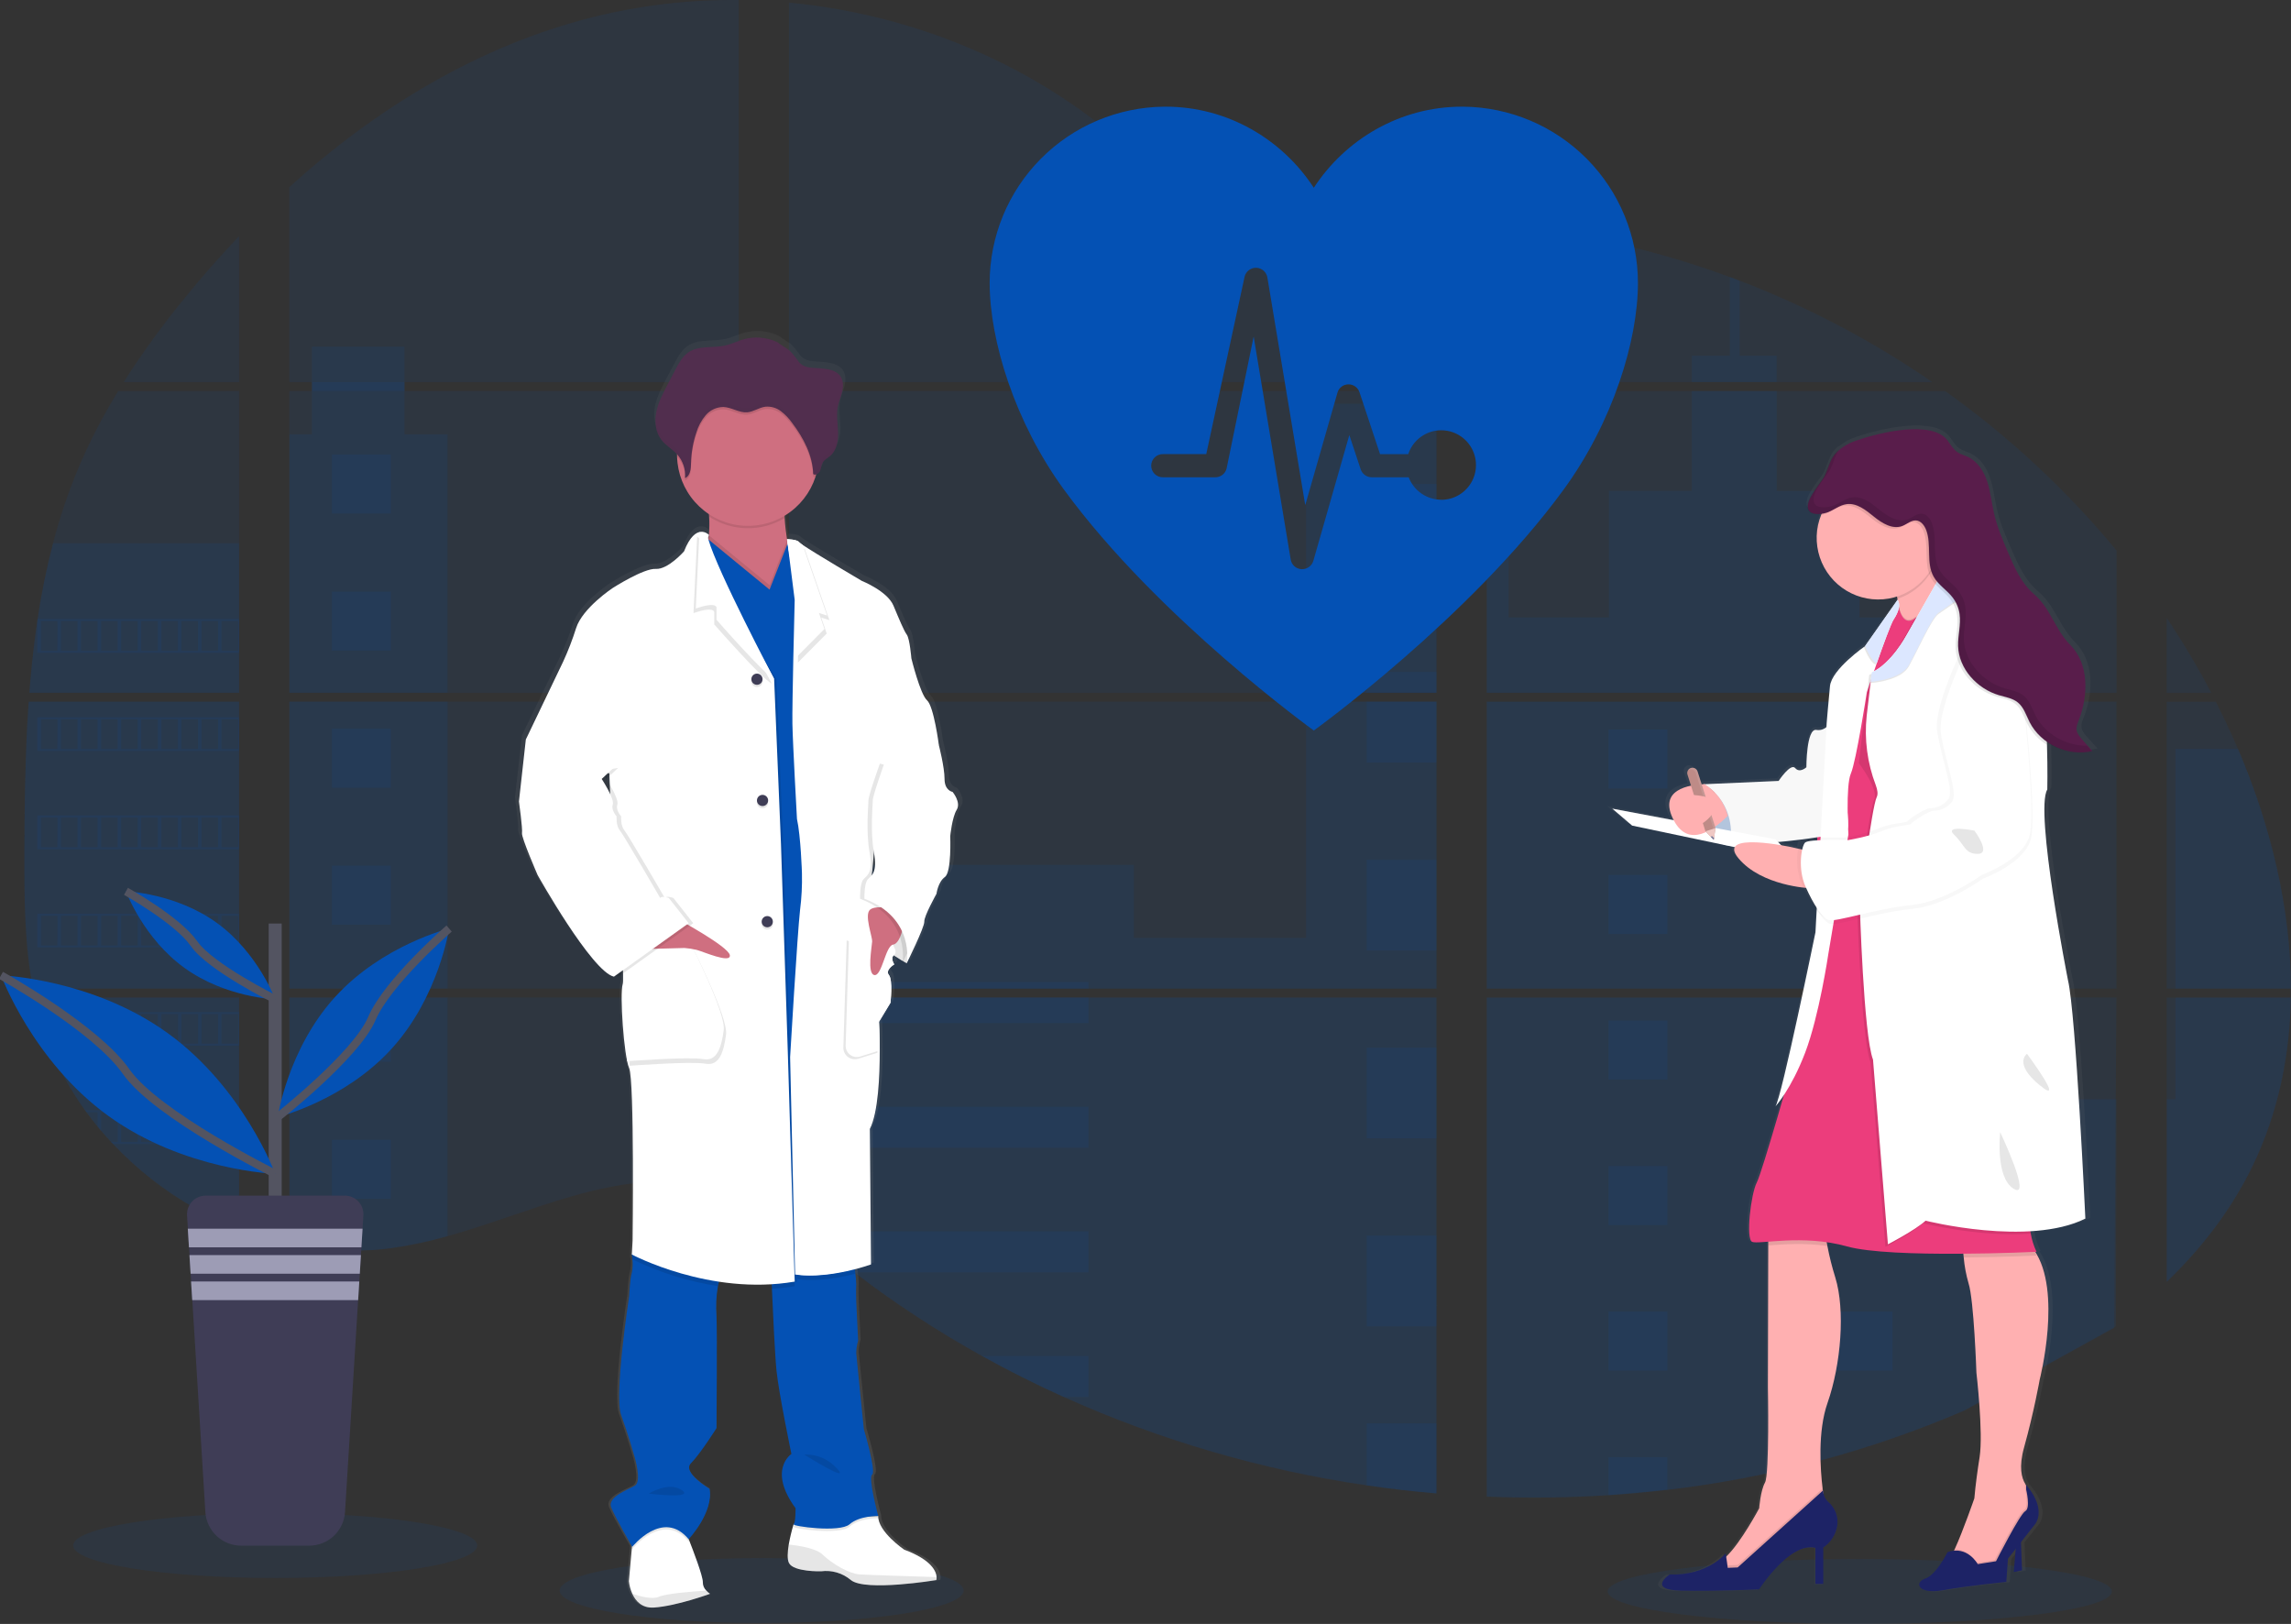 <?xml version="1.0" encoding="UTF-8"?> <svg xmlns="http://www.w3.org/2000/svg" width="570" height="404" viewBox="0 0 570 404" fill="none"><rect x="0" y="0" width="570" height="404" fill="#333333" stroke="none"/> <g clip-path="url(#clip0)"> <path opacity="0.1" d="M189.502 403.773C217.26 403.773 239.763 400.157 239.763 395.696C239.763 391.235 217.26 387.618 189.502 387.618C161.743 387.618 139.24 391.235 139.24 395.696C139.24 400.157 161.743 403.773 189.502 403.773Z" fill="#0451B4"></path> <path opacity="0.1" d="M462.714 404C497.353 404 525.433 400.383 525.433 395.922C525.433 391.461 497.353 387.845 462.714 387.845C428.076 387.845 399.996 391.461 399.996 395.922C399.996 400.383 428.076 404 462.714 404Z" fill="#0451B4"></path> <path opacity="0.1" d="M7.139 174.557H59.49V245.954H10.972C10.843 246.687 10.719 247.425 10.585 248.163H59.49V305.743C59.402 305.717 59.325 305.686 59.242 305.655C57.86 305.108 56.488 304.53 55.116 303.911L54.239 303.513C52.863 302.863 51.488 302.175 50.112 301.449C49.632 301.196 49.153 300.932 48.678 300.664C41.042 296.384 34.105 290.96 28.107 284.581C27.932 284.411 27.767 284.23 27.591 284.065C26.756 283.157 25.936 282.238 25.141 281.299L24.265 280.266C23.326 279.115 22.418 277.933 21.536 276.736C21.407 276.561 21.283 276.385 21.149 276.22C17.562 271.243 14.583 265.854 12.277 260.168C12.205 259.998 12.143 259.812 12.076 259.652C11.367 257.828 10.74 255.987 10.193 254.129C9.956 253.35 9.729 252.581 9.533 251.771C9.46 251.533 9.399 251.301 9.342 251.069C6.412 239.626 6.066 227.739 6.066 215.935C6.066 214.557 6.066 213.174 6.066 211.806C6.066 207.032 6.123 202.227 6.206 197.427C6.206 196.183 6.257 194.944 6.283 193.695C6.355 190.526 6.458 187.357 6.593 184.188C6.623 183.305 6.665 182.428 6.711 181.55C6.711 181.044 6.737 180.539 6.789 180.033C6.912 178.195 7.016 176.373 7.139 174.557Z" fill="#0451B4"></path> <path opacity="0.1" d="M59.489 95.061H30.773C35.441 87.751 40.541 80.726 46.047 74.024C50.313 68.78 54.816 63.67 59.489 58.746V95.061Z" fill="#0451B4"></path> <path opacity="0.1" d="M59.49 97.27V172.348H7.305C7.305 172.131 7.341 171.909 7.356 171.692C7.403 171.099 7.449 170.505 7.501 169.917C7.557 169.225 7.619 168.528 7.686 167.852C7.753 167.176 7.826 166.35 7.903 165.602C7.98 164.853 8.053 164.095 8.14 163.346C8.228 162.598 8.305 161.849 8.398 161.106C8.491 160.363 8.574 159.609 8.672 158.866C8.749 158.247 8.832 157.633 8.914 157.013C9.033 156.141 9.156 155.264 9.291 154.396C9.291 154.267 9.327 154.133 9.347 154.009C10.289 147.662 11.572 141.369 13.19 135.16C14.884 128.646 17.048 122.264 19.664 116.063C22.444 109.576 25.699 103.303 29.402 97.296L59.49 97.27Z" fill="#0451B4"></path> <path opacity="0.1" d="M71.988 174.552V245.954H183.802V174.552H71.988ZM71.988 248.158V309.475C72.628 309.609 73.262 309.738 73.892 309.847C74.748 310.012 75.599 310.162 76.471 310.291C76.636 310.317 76.806 310.342 76.987 310.358C77.327 310.415 77.678 310.461 78.018 310.508C78.88 310.626 79.736 310.724 80.597 310.802C81.005 310.843 81.417 310.879 81.83 310.91L82.826 310.988C83.367 311.029 83.904 311.06 84.435 311.075C84.765 311.075 85.095 311.106 85.436 311.117C85.694 311.117 85.951 311.117 86.22 311.117C86.488 311.117 86.87 311.117 87.195 311.117C87.638 311.117 88.082 311.117 88.52 311.117H89.113C89.557 311.117 90.001 311.117 90.439 311.075H90.47C90.774 311.075 91.084 311.075 91.393 311.034C91.479 311.039 91.565 311.039 91.651 311.034C91.909 311.034 92.167 311.034 92.415 310.998H92.595L94.323 310.864C94.891 310.812 95.463 310.745 96.041 310.683L97.217 310.544C102.002 309.873 106.733 308.866 111.376 307.529C121.806 304.618 132.009 300.546 142.434 297.563C155.912 293.718 170.804 291.829 183.828 296.531V248.158H71.988ZM183.802 95.062V0.006C171.56 -0.127 159.352 1.305 147.473 4.269C119.16 11.386 93.756 26.824 71.988 46.54V95.057H77.6V97.261H71.988V172.348H183.802V97.266H100.642V95.062H183.802ZM327.422 62.953C320.417 62.706 313.453 60.486 307.155 57.059C295.111 50.504 285.491 40.383 274.741 31.841C252.406 14.05 224.707 3.314 196.29 0.651V95.062H355.91L356.307 94.644L327.422 62.953ZM341.962 60.373L357.38 77.302V55.934C352.217 56.574 347.693 58.097 341.983 60.352L341.962 60.373ZM357.38 324.701V248.158H324.528C324.44 247.833 324.352 247.503 324.249 247.173C324.347 247.503 324.43 247.833 324.523 248.158H196.311V303.514C197.528 304.417 198.73 305.367 199.922 306.332C201.206 307.364 202.475 308.453 203.749 309.522L205.033 310.585C205.647 311.101 206.266 311.617 206.89 312.102C208.128 313.107 209.378 314.098 210.64 315.075C211.264 315.591 211.904 316.056 212.538 316.541C222.611 324.247 233.236 331.201 244.328 337.347C246.815 338.723 249.323 340.067 251.854 341.378C253.541 342.24 255.238 343.096 256.94 343.927C259.499 345.176 262.078 346.381 264.677 347.54C288.646 358.306 313.99 365.694 339.987 369.492C345.761 370.345 351.557 371.016 357.375 371.504V324.696H357.891L357.38 324.701ZM196.311 97.266V172.348H357.401V97.266H196.311ZM196.311 174.552V245.954H357.401V174.552H196.311ZM369.904 55.841V79.676L389.583 58.071C383.063 57.018 376.503 56.266 369.904 55.815V55.841ZM369.904 174.578V245.954H526.584V174.552L369.904 174.578ZM526.012 330.368L526.563 248.158H369.904V372.325C379.996 372.749 390.104 372.629 400.183 371.964H400.358C405.173 371.661 409.964 371.221 414.734 370.642H414.842C440.288 367.679 465.169 361.036 488.708 350.921L526.012 330.368ZM556.796 186.31C556.208 184.921 555.594 183.543 554.97 182.181C553.804 179.6 552.571 177.092 551.302 174.583H539.077V245.954H569.985C569.97 225.743 564.858 205.097 556.811 186.284L556.796 186.31ZM539.077 248.184V318.895C547.784 310.544 555.14 300.99 560.437 290.069C566.808 276.917 569.722 262.677 569.959 248.174L539.077 248.184ZM539.077 153.773V172.354H550.157C546.805 165.957 543.112 159.746 539.093 153.747L539.077 153.773ZM432.819 69.849C432.004 69.539 431.189 69.225 430.369 68.92C421.719 65.724 412.88 63.066 403.902 60.961L373.788 94.03L373.211 94.644L373.598 95.067H480.774C465.848 84.786 449.755 76.312 432.834 69.823L432.819 69.849ZM483.916 97.292H372.102L369.904 99.305V172.348H389.165H389.196H526.605V136.967C514.175 121.925 499.828 108.578 483.931 97.266L483.916 97.292Z" fill="#0451B4"></path> <path opacity="0.1" d="M59.49 135.14V172.348H7.305C7.305 172.131 7.341 171.909 7.356 171.692C7.403 171.099 7.449 170.505 7.501 169.917C7.557 169.225 7.619 168.528 7.686 167.852C7.753 167.176 7.826 166.35 7.903 165.602C7.98 164.854 8.053 164.095 8.14 163.346C8.228 162.598 8.305 161.85 8.398 161.106C8.491 160.363 8.574 159.61 8.672 158.866C8.749 158.247 8.832 157.633 8.914 157.013C9.033 156.141 9.156 155.264 9.291 154.397C9.291 154.268 9.327 154.133 9.347 154.01C10.289 147.662 11.572 141.37 13.19 135.16L59.49 135.14Z" fill="#0451B4"></path> <path opacity="0.1" d="M7.139 174.557H59.49V245.954H10.972C10.843 246.687 10.719 247.425 10.585 248.163H59.49V305.743C59.402 305.717 59.325 305.686 59.242 305.655C57.86 305.108 56.488 304.53 55.116 303.911L54.239 303.513C52.863 302.863 51.488 302.175 50.112 301.449C49.632 301.196 49.153 300.932 48.678 300.664C41.042 296.384 34.105 290.96 28.107 284.581C27.932 284.411 27.767 284.23 27.591 284.065C26.756 283.157 25.936 282.238 25.141 281.299L24.265 280.266C23.326 279.115 22.418 277.933 21.536 276.736C21.407 276.561 21.283 276.385 21.149 276.22C17.562 271.243 14.583 265.854 12.277 260.168C12.205 259.998 12.143 259.812 12.076 259.652C11.367 257.828 10.74 255.987 10.193 254.129C9.956 253.35 9.729 252.581 9.533 251.771C9.46 251.533 9.399 251.301 9.342 251.069C6.412 239.626 6.066 227.739 6.066 215.935C6.066 214.557 6.066 213.174 6.066 211.806C6.066 207.032 6.123 202.227 6.206 197.427C6.206 196.183 6.257 194.944 6.283 193.695C6.355 190.526 6.458 187.357 6.593 184.188C6.623 183.305 6.665 182.428 6.711 181.55C6.711 181.044 6.737 180.539 6.789 180.033C6.912 178.195 7.016 176.373 7.139 174.557Z" fill="#0451B4"></path> <path opacity="0.1" d="M111.35 108.017V172.348H71.988V108.017H77.6V86.236H100.637V108.017H111.35Z" fill="#0451B4"></path> <path opacity="0.1" d="M111.349 174.552H71.992V245.949H111.349V174.552Z" fill="#0451B4"></path> <path opacity="0.1" d="M71.988 248.163H111.35V307.519C106.707 308.854 101.976 309.859 97.191 310.528L96.015 310.672C95.437 310.739 94.865 310.796 94.297 310.853C93.73 310.91 93.142 310.951 92.569 310.987H92.389C92.141 310.987 91.873 311.018 91.631 311.023H91.368C91.058 311.023 90.749 311.054 90.439 311.065C90.001 311.09 89.562 311.095 89.114 311.101C88.923 311.101 88.742 311.101 88.551 311.101C88.108 311.101 87.669 311.101 87.226 311.101H86.251C85.988 311.101 85.735 311.101 85.462 311.101L84.466 311.065C83.95 311.065 83.393 311.008 82.857 310.972L81.866 310.899L80.633 310.786C79.767 310.708 78.905 310.61 78.054 310.492L77.023 310.347L76.507 310.275C75.645 310.141 74.794 309.996 73.928 309.831C73.293 309.723 72.664 309.588 72.024 309.459L71.988 248.163Z" fill="#0451B4"></path> <path opacity="0.1" d="M357.401 100.419H324.945V172.342H357.401V100.419Z" fill="#0451B4"></path> <path opacity="0.1" d="M357.406 174.552V245.954H196.311V215.156H282.117V233.324H324.945V174.552H357.406Z" fill="#0451B4"></path> <path opacity="0.1" d="M357.916 324.717H357.401V371.556C351.589 371.064 345.795 370.395 340.018 369.548C314.008 365.738 288.653 358.335 264.677 347.551C257.755 344.433 250.974 341.03 244.333 337.341C233.241 331.193 222.614 324.239 212.538 316.536C210.007 314.595 207.509 312.61 205.043 310.58C203.336 309.171 201.639 307.726 199.921 306.322C198.73 305.357 197.528 304.407 196.311 303.498V248.164H324.517C324.43 247.833 324.342 247.503 324.249 247.178C324.347 247.503 324.44 247.833 324.528 248.164H357.401V324.686C357.576 324.691 357.746 324.706 357.916 324.717Z" fill="#0451B4"></path> <path opacity="0.1" d="M442.045 95.062H420.896V88.487H430.377V68.899C431.199 69.199 432.018 69.507 432.833 69.823V88.487H442.045V95.062Z" fill="#0451B4"></path> <path opacity="0.1" d="M492.999 172.348H389.175C389.175 172.348 389.175 172.348 389.211 172.373L389.165 172.348H369.904V100.424H375.362V153.586H400.301V122.102H420.903V97.27H442.052V122.122H462.654V153.607H492.999V172.348Z" fill="#0451B4"></path> <path opacity="0.1" d="M369.904 174.552V245.954H492.999V174.552H369.904ZM526.414 330.001L526.584 273.485H492.999V248.194H369.904V372.325C379.996 372.749 390.104 372.628 400.183 371.963H400.358C405.173 371.66 409.964 371.22 414.734 370.642H414.842C440.288 367.679 465.169 361.036 488.708 350.92" fill="#0451B4"></path> <path opacity="0.1" d="M541.264 248.163H569.98C569.727 262.661 566.818 276.902 560.453 290.053C555.155 300.979 547.794 310.533 539.098 318.879V273.459H541.264V248.163Z" fill="#0451B4"></path> <path opacity="0.1" d="M569.995 245.955H541.264V186.284H556.81C564.857 205.097 569.969 225.743 569.995 245.955Z" fill="#0451B4"></path> <path opacity="0.1" d="M357.406 120.414H340.018V142.964H357.406V120.414Z" fill="#0451B4"></path> <path opacity="0.1" d="M357.406 167.155H340.018V172.348H357.406V167.155Z" fill="#0451B4"></path> <path opacity="0.1" d="M357.406 174.552H340.018V189.7H357.406V174.552Z" fill="#0451B4"></path> <path opacity="0.1" d="M357.406 213.896H340.018V236.446H357.406V213.896Z" fill="#0451B4"></path> <path opacity="0.1" d="M357.406 260.639H340.018V283.189H357.406V260.639Z" fill="#0451B4"></path> <path opacity="0.1" d="M357.401 324.685C357.576 324.685 357.746 324.685 357.916 324.716H357.401V329.955H340.018V307.379H357.401V324.685Z" fill="#0451B4"></path> <path opacity="0.1" d="M357.401 354.11V371.53C351.589 371.038 345.795 370.369 340.018 369.522V354.11H357.401Z" fill="#0451B4"></path> <path opacity="0.1" d="M270.831 244.297H196.311V245.954H270.831V244.297Z" fill="#0451B4"></path> <path opacity="0.1" d="M270.831 248.158H196.311V254.507H270.831V248.158Z" fill="#0451B4"></path> <path opacity="0.1" d="M270.831 275.317H196.311V285.527H270.831V275.317Z" fill="#0451B4"></path> <path opacity="0.1" d="M270.826 306.337V316.546H212.538C210.007 314.612 207.507 312.627 205.038 310.59C203.331 309.181 201.639 307.736 199.916 306.337H270.826Z" fill="#0451B4"></path> <path opacity="0.1" d="M270.826 337.351V347.55H264.673C257.757 344.429 250.978 341.025 244.334 337.336L270.826 337.351Z" fill="#0451B4"></path> <path opacity="0.1" d="M414.857 181.474H400.188V196.153H414.857V181.474Z" fill="#0451B4"></path> <path opacity="0.1" d="M97.227 113.08H82.557V127.759H97.227V113.08Z" fill="#0451B4"></path> <path opacity="0.1" d="M97.227 147.176H82.557V161.855H97.227V147.176Z" fill="#0451B4"></path> <path opacity="0.1" d="M97.227 181.272H82.557V195.951H97.227V181.272Z" fill="#0451B4"></path> <path opacity="0.1" d="M97.227 215.363H82.557V230.042H97.227V215.363Z" fill="#0451B4"></path> <path opacity="0.1" d="M97.227 249.459H82.557V264.138H97.227V249.459Z" fill="#0451B4"></path> <path opacity="0.1" d="M97.227 283.555H82.557V298.234H97.227V283.555Z" fill="#0451B4"></path> <path opacity="0.1" d="M470.859 181.474H456.189V196.153H470.859V181.474Z" fill="#0451B4"></path> <path opacity="0.1" d="M414.857 217.681H400.188V232.36H414.857V217.681Z" fill="#0451B4"></path> <path opacity="0.1" d="M470.859 217.681H456.189V232.36H470.859V217.681Z" fill="#0451B4"></path> <path opacity="0.1" d="M414.857 253.882H400.188V268.561H414.857V253.882Z" fill="#0451B4"></path> <path opacity="0.1" d="M470.859 253.882H456.189V268.561H470.859V253.882Z" fill="#0451B4"></path> <path opacity="0.1" d="M414.857 290.089H400.188V304.768H414.857V290.089Z" fill="#0451B4"></path> <path opacity="0.1" d="M470.859 290.089H456.189V304.768H470.859V290.089Z" fill="#0451B4"></path> <path opacity="0.1" d="M414.857 326.296H400.188V340.975H414.857V326.296Z" fill="#0451B4"></path> <path opacity="0.1" d="M470.859 326.296H456.189V340.975H470.859V326.296Z" fill="#0451B4"></path> <path opacity="0.1" d="M400.188 371.963V362.497H414.852V370.616L400.188 371.963Z" fill="#0451B4"></path> <path opacity="0.1" d="M9.285 153.999V162.397H59.49V153.999H9.285ZM14.289 161.87H10.193V154.515H14.319L14.289 161.87ZM19.287 161.87H15.16V154.515H19.287V161.87ZM24.275 161.87H20.148V154.515H24.275V161.87ZM29.273 161.87H25.152V154.515H29.278L29.273 161.87ZM34.266 161.87H30.14V154.515H34.266V161.87ZM39.264 161.87H35.138V154.515H39.264V161.87ZM44.263 161.87H40.136V154.515H44.263V161.87ZM49.256 161.87H45.129V154.515H49.256V161.87ZM54.249 161.87H50.123V154.515H54.249V161.87ZM59.242 161.87H55.116V154.515H59.242V161.87Z" fill="#0451B4"></path> <path opacity="0.1" d="M9.285 178.434V186.831H59.49V178.434H9.285ZM14.289 186.3H10.193V178.965H14.319L14.289 186.3ZM19.287 186.3H15.16V178.965H19.287V186.3ZM24.275 186.3H20.148V178.965H24.275V186.3ZM29.273 186.3H25.152V178.965H29.278L29.273 186.3ZM34.266 186.3H30.14V178.965H34.266V186.3ZM39.264 186.3H35.138V178.965H39.264V186.3ZM44.263 186.3H40.136V178.965H44.263V186.3ZM49.256 186.3H45.129V178.965H49.256V186.3ZM54.249 186.3H50.123V178.965H54.249V186.3ZM59.242 186.3H55.116V178.965H59.242V186.3Z" fill="#0451B4"></path> <path opacity="0.1" d="M9.285 202.877V211.29H59.49V202.877H9.285ZM14.289 210.743H10.193V203.403H14.319L14.289 210.743ZM19.287 210.743H15.16V203.403H19.287V210.743ZM24.275 210.743H20.148V203.403H24.275V210.743ZM29.273 210.743H25.152V203.403H29.278L29.273 210.743ZM34.266 210.743H30.14V203.403H34.266V210.743ZM39.264 210.743H35.138V203.403H39.264V210.743ZM44.263 210.743H40.136V203.403H44.263V210.743ZM49.256 210.743H45.129V203.403H49.256V210.743ZM54.249 210.743H50.123V203.403H54.249V210.743ZM59.242 210.743H55.116V203.403H59.242V210.743Z" fill="#0451B4"></path> <path opacity="0.1" d="M9.285 227.321V235.709H59.49V227.321H9.285ZM14.289 235.187H10.193V227.843H14.319L14.289 235.187ZM19.287 235.187H15.16V227.843H19.287V235.187ZM24.275 235.187H20.148V227.843H24.275V235.187ZM29.273 235.187H25.152V227.843H29.278L29.273 235.187ZM34.266 235.187H30.14V227.843H34.266V235.187ZM39.264 235.187H35.138V227.843H39.264V235.187ZM44.263 235.187H40.136V227.843H44.263V235.187ZM49.256 235.187H45.129V227.843H49.256V235.187ZM54.249 235.187H50.123V227.843H54.249V235.187ZM59.242 235.187H55.116V227.843H59.242V235.187Z" fill="#0451B4"></path> <path opacity="0.1" d="M9.502 251.761C9.703 252.55 9.93 253.34 10.167 254.119V252.287H14.294V259.627H12.086C12.153 259.797 12.22 259.983 12.287 260.143H59.49V251.761H9.502ZM19.302 259.627H15.176V252.287H19.302V259.627ZM24.291 259.627H20.164V252.287H24.291V259.627ZM29.289 259.627H25.152V252.287H29.278L29.289 259.627ZM34.282 259.627H30.155V252.287H34.282V259.627ZM39.28 259.627H35.154V252.287H39.28V259.627ZM44.278 259.627H40.152V252.287H44.278V259.627ZM49.272 259.627H45.145V252.287H49.272V259.627ZM54.265 259.627H50.138V252.287H54.265V259.627ZM59.258 259.627H55.131V252.287H59.258V259.627Z" fill="#0451B4"></path> <path opacity="0.1" d="M21.158 276.205C21.287 276.37 21.411 276.556 21.545 276.721H24.274V280.246C24.568 280.597 24.857 280.948 25.156 281.279V276.701H29.282V284.066H27.611C27.776 284.236 27.936 284.417 28.127 284.582H59.504V276.205H21.158ZM34.265 284.066H30.139V276.732H34.265V284.066ZM39.263 284.066H35.137V276.732H39.263V284.066ZM44.262 284.066H40.135V276.732H44.262V284.066ZM49.255 284.066H45.128V276.732H49.255V284.066ZM54.248 284.066H50.121V276.732H54.248V284.066ZM59.241 284.066H55.114V276.732H59.241V284.066Z" fill="#0451B4"></path> <path opacity="0.1" d="M48.699 300.644C49.169 300.912 49.648 301.16 50.133 301.428V301.17H54.26V303.493L55.137 303.9V301.17H59.263V305.635C59.342 305.674 59.425 305.705 59.511 305.727V300.644H48.699Z" fill="#0451B4"></path> <path opacity="0.1" d="M389.173 172.348H389.204H389.173ZM357.399 324.68H357.915H357.399ZM324.247 247.172C324.345 247.502 324.428 247.832 324.521 248.158C324.438 247.832 324.351 247.502 324.247 247.172ZM389.173 172.332H389.204H389.173ZM77.619 95.046V97.25H100.661V95.046H77.619ZM357.399 324.68H357.915H357.399ZM324.247 247.172C324.345 247.502 324.428 247.832 324.521 248.158C324.438 247.832 324.351 247.502 324.247 247.172ZM389.173 172.332H389.204H389.173ZM357.399 324.664H357.915H357.399ZM324.247 247.172C324.345 247.502 324.428 247.832 324.521 248.158C324.438 247.832 324.351 247.502 324.247 247.172Z" fill="#0451B4"></path> <path d="M238.102 195.962C238.102 195.962 236.07 195.678 236.07 192.715C236.07 189.752 234.615 184.219 234.615 184.219C234.615 184.194 233.356 174.583 231.618 173.055C229.88 171.528 227.646 162.557 227.646 162.557C227.646 162.557 227.265 157.69 226.486 156.642C225.707 155.595 224.655 153.029 223.102 149.37C221.549 145.711 215.076 143.176 215.076 143.176C215.076 143.176 203.372 136.384 200.055 134.17C199.754 133.988 199.472 133.775 199.214 133.535C198.637 132.776 196.119 132.761 196.119 132.761C195.856 131.099 195.604 129.189 195.521 127.46C195.521 127.274 195.521 127.088 195.495 126.903C199.194 124.715 201.979 121.266 203.341 117.189C203.403 116.993 203.454 116.786 203.511 116.59C203.733 116.517 203.937 116.399 204.11 116.242C204.283 116.086 204.422 115.895 204.517 115.682C204.816 115.016 204.821 114.237 205.193 113.617C205.626 112.884 206.451 112.492 207.101 111.94C208.742 110.546 209.165 108.198 209.087 106.061C209.036 104.332 208.757 102.587 208.865 100.869L208.896 100.435C208.927 100.177 208.963 99.919 209.01 99.671C209.263 98.391 209.814 97.183 210.124 95.914C210.433 94.644 210.464 93.214 209.742 92.12C208.685 90.515 206.482 90.195 204.548 90.03C202.356 89.844 200.396 90.087 198.993 88.265C198.336 87.312 197.597 86.419 196.785 85.596C196.496 85.328 193.69 83.614 193.69 83.501C190.951 82.231 187.847 81.993 184.947 82.83C183.492 83.253 182.12 83.945 180.645 84.29C177.462 85.044 173.8 84.228 171.097 86.05C169.591 87.083 168.688 88.724 167.842 90.324C167.155 91.642 166.456 92.958 165.748 94.272C164.608 96.435 163.448 98.634 162.968 101.029C162.867 101.55 162.805 102.078 162.782 102.608V102.634C162.782 102.825 162.782 103.016 162.782 103.207V103.449C162.782 103.63 162.782 103.806 162.813 103.966C162.844 104.126 162.839 104.177 162.854 104.286C162.87 104.394 162.896 104.636 162.927 104.802C162.958 104.967 163.019 105.256 163.081 105.483C163.107 105.581 163.143 105.674 163.174 105.767C163.226 105.942 163.288 106.113 163.355 106.283C163.391 106.371 163.427 106.464 163.468 106.551C163.546 106.732 163.638 106.908 163.731 107.068C163.773 107.14 163.803 107.207 163.845 107.274C163.989 107.514 164.147 107.745 164.319 107.966C165.423 109.344 167.048 110.221 168.25 111.511C168.25 111.563 168.25 111.615 168.25 111.661C168.25 111.806 168.25 111.945 168.25 112.089C168.314 114.967 169.079 117.786 170.48 120.3C171.88 122.814 173.874 124.948 176.286 126.515C176.286 126.712 176.312 126.913 176.322 127.109C176.423 128.641 176.404 130.179 176.266 131.708C176.056 131.46 175.793 131.263 175.496 131.131C175.2 130.999 174.878 130.935 174.553 130.944C174.331 130.933 174.109 130.952 173.893 131.001L173.846 130.965V131.011C172.712 131.29 171.314 132.472 169.978 135.832C169.978 135.832 165.913 140.415 162.818 140.224C159.723 140.033 151.888 144.993 151.888 144.993C151.888 144.993 144.244 149.958 142.603 155.017C141.686 157.885 140.587 160.691 139.312 163.419L129.863 182.903L128.119 198.362C128.119 198.362 129.084 205.237 128.893 206.284C128.702 207.332 132.86 216.782 132.86 216.782C132.86 216.782 146.596 240.932 152.208 242.171L152.61 241.887C152.85 242.013 153.105 242.108 153.368 242.171L154.524 241.356C154.593 242.265 154.564 243.178 154.436 244.081C153.662 246.465 154.725 262.027 156.077 265.077C157.428 268.128 156.948 308.123 156.948 308.123L156.757 311.653C156.757 311.653 156.757 311.767 156.804 311.963L156.757 312.799L156.897 312.871C157.041 313.991 156.994 315.128 156.757 316.231C156.273 317.78 156.077 322.157 156.077 322.157C156.077 322.157 152.213 346.869 154.044 351.835C155.875 356.8 157.433 362.24 157.433 362.24C157.433 362.24 159.367 368.433 157.526 369.492C155.684 370.55 150.449 372.325 151.527 374.906C152.507 377.29 156.226 383.68 156.778 384.614L156.732 385.105L155.973 393.327C156.096 394.412 156.39 395.472 156.845 396.465C157.676 398.256 159.29 400.114 162.359 399.913C162.875 399.876 163.473 399.815 164.051 399.737C169.668 398.984 176.585 396.475 176.585 396.475C176.226 396.247 175.897 395.975 175.605 395.665C175.329 395.397 175.111 395.076 174.962 394.721C174.814 394.366 174.74 393.985 174.744 393.6C174.826 392.103 172.026 384.97 171.329 383.216C171.221 382.963 171.164 382.818 171.164 382.818C171.164 382.818 177.55 376.139 176.487 370.219C176.487 370.219 169.421 366.09 171.747 363.824C174.073 361.559 178.231 355.05 178.231 355.05C178.231 355.05 178.422 330.714 178.231 327.081C178.032 324.559 178.151 322.022 178.587 319.53C178.664 319.153 178.757 318.786 178.855 318.425C182.072 318.906 185.32 319.152 188.573 319.163C189.759 319.163 190.966 319.163 192.184 319.091C192.184 319.435 192.199 319.807 192.23 320.206C192.498 326.234 192.999 336.805 193.406 340.732C193.984 346.363 197.177 361.538 197.177 361.538C197.177 361.538 191.085 365.45 198.239 375.092C198.239 375.092 198.24 378.586 197.765 379.092C197.258 380.745 196.85 382.427 196.542 384.129C196.243 385.946 196.119 387.783 196.604 388.738C197.765 391.02 204.728 390.834 204.728 390.834L204.899 390.803C206.213 390.667 207.542 390.793 208.807 391.175C210.073 391.557 211.25 392.187 212.27 393.027C214.916 395.154 224.959 394.22 230.396 393.543C232.526 393.275 233.95 393.027 233.95 393.027C234.019 392.786 234.043 392.534 234.022 392.284C233.965 390.947 232.918 388.016 225.82 385.399C225.82 385.399 219.146 380.908 219.238 376.996H219.099H218.325C218.888 376.965 219.249 376.996 219.249 376.996C219.249 376.996 216.634 367.448 217.701 366.673C218.769 365.899 215.571 355.318 215.571 355.318C215.571 355.318 213.74 337.563 213.642 336.319C213.646 335.252 213.808 334.191 214.122 333.171L213.642 323.437C213.642 323.437 213.549 320.201 213.642 319.148C213.626 318.234 213.552 317.322 213.42 316.417C213.374 316.056 213.327 315.679 213.276 315.308C215.777 314.673 217.402 314.084 217.402 314.084L217.113 280.2C219.238 276.071 219.63 267.013 219.62 260.587C219.62 256.458 219.434 253.402 219.434 253.402L222.339 248.659C222.339 248.659 223.009 242.982 221.946 241.738C221.477 241.175 221.689 240.592 222.075 240.112C222.276 239.952 222.488 239.807 222.71 239.678C222.71 239.678 222.679 239.632 222.643 239.565C222.846 239.395 223.061 239.242 223.288 239.105C223.288 239.105 222.256 237.505 223.179 236.829C224.046 237.418 224.82 237.861 225.408 238.223C225.366 238.6 225.325 238.816 225.325 238.816L225.573 238.3C226.14 238.62 226.486 238.816 226.486 238.816C226.486 238.816 231.035 229.748 230.937 228.411C230.839 227.074 234.032 221.443 234.032 221.443C234.032 221.443 234.419 218.486 236.162 217.247C237.906 216.008 237.514 207.033 237.514 207.033C237.514 207.033 237.999 202.356 239.159 200.447C240.32 198.537 238.102 195.962 238.102 195.962ZM151.052 191.982L151.14 194.145C150.624 193.314 150.253 192.715 150.253 192.715L151.052 191.982Z" fill="url(#paint0_linear)"></path> <path d="M226.732 234.898L225.618 239.647C225.618 239.647 216.694 235.089 215.085 229.298C213.476 223.507 217.778 221.309 217.778 221.309L226.093 224.834L226.732 234.898Z" fill="white"></path> <path opacity="0.1" d="M226.732 234.898L225.618 239.647C225.618 239.647 216.694 235.089 215.085 229.298C213.476 223.507 217.778 221.309 217.778 221.309L226.093 224.834L226.732 234.898Z" fill="black"></path> <path d="M176.652 396.506C176.652 396.506 168.399 399.541 162.725 399.923C159.713 400.124 158.129 398.276 157.314 396.496C156.869 395.506 156.582 394.452 156.463 393.373L157.201 385.192L157.593 380.836L169.647 377.703L171.355 382.926L171.514 383.324C172.201 385.068 174.95 392.165 174.867 393.647C174.864 394.026 174.937 394.402 175.082 394.752C175.228 395.103 175.442 395.42 175.713 395.685C175.99 395.998 176.305 396.273 176.652 396.506Z" fill="white"></path> <path d="M233.025 392.346C233.046 392.594 233.021 392.844 232.953 393.084C232.953 393.084 215.302 396.031 211.691 393.084C210.673 392.223 209.486 391.584 208.207 391.209C206.928 390.834 205.584 390.731 204.263 390.906C204.263 390.906 197.434 391.092 196.294 388.841C195.819 387.897 195.943 386.064 196.237 384.258C196.537 382.565 196.936 380.892 197.434 379.246L197.707 379.03L199.332 377.724L218.355 377.161H218.5C218.407 381.053 224.958 385.517 224.958 385.517C231.916 388.098 232.943 391.014 233.025 392.346Z" fill="white"></path> <path opacity="0.1" d="M233.026 392.346C233.044 392.594 233.018 392.844 232.949 393.084C232.949 393.084 215.303 396.031 211.692 393.084C210.675 392.223 209.489 391.585 208.211 391.21C206.932 390.835 205.59 390.731 204.269 390.906C204.269 390.906 197.435 391.091 196.3 388.841C195.825 387.891 195.944 386.064 196.238 384.258C198.869 384.521 203.021 385.177 204.651 386.74C207.117 389.12 211.295 391.494 213.858 391.68C215.865 391.809 227.868 392.191 233.026 392.346Z" fill="black"></path> <path opacity="0.1" d="M176.653 396.506C176.653 396.506 168.4 399.541 162.726 399.923C159.714 400.124 158.13 398.276 157.32 396.49C159.42 397.197 162.334 397.941 163.866 397.259C165.682 396.454 172.119 395.933 175.73 395.711C176.005 396.012 176.315 396.279 176.653 396.506Z" fill="black"></path> <path d="M188.898 151.935C182.089 149.287 173.331 140.539 175.518 136.451C176.003 135.419 176.292 134.306 176.369 133.168C176.509 131.624 176.53 130.071 176.431 128.523C176.277 125.988 175.972 123.465 175.518 120.967C175.518 120.967 196.775 121.447 195.537 124.58C195.176 125.498 195.119 127.093 195.217 128.879C195.315 130.665 195.573 132.683 195.841 134.391C196.212 136.735 196.584 138.521 196.584 138.521C196.584 138.521 195.284 140.343 194.52 140.441C193.757 140.539 198.668 155.708 188.898 151.935Z" fill="#CF6F80"></path> <path opacity="0.1" d="M171.499 383.324L171.34 383.499C164.985 375.809 157.299 385.394 157.299 385.394L157.186 385.192L157.578 380.836L169.632 377.703L171.34 382.926L171.499 383.324Z" fill="black"></path> <path opacity="0.1" d="M218.507 377.703C218.507 377.703 213.865 377.605 211.389 379.794C208.913 381.982 196.946 380.268 197.461 379.794C197.614 379.558 197.706 379.289 197.73 379.009L199.355 377.703L218.378 377.141C218.45 377.486 218.507 377.703 218.507 377.703Z" fill="black"></path> <path d="M179.407 317.31C179.061 318.165 178.799 319.052 178.623 319.958C178.193 322.438 178.073 324.963 178.267 327.473C178.458 331.086 178.267 355.297 178.267 355.297C178.267 355.297 174.187 361.754 171.912 364.03C169.638 366.307 176.555 370.394 176.555 370.394C177.586 376.278 171.335 382.926 171.335 382.926C164.98 375.236 157.294 384.826 157.294 384.826C157.294 384.826 153.116 377.6 152.074 375.019C151.032 372.438 156.154 370.652 157.954 369.605C159.755 368.557 157.867 362.379 157.867 362.379C157.867 362.379 156.345 356.965 154.54 352.025C152.734 347.086 156.531 322.497 156.531 322.497C156.531 322.497 156.727 318.131 157.196 316.608C157.433 315.509 157.48 314.378 157.335 313.263C157.304 312.887 157.268 312.572 157.243 312.36C157.217 312.149 157.196 312.05 157.196 312.05L157.268 311.927L159.847 307.116C159.847 307.116 180.645 314.28 179.407 317.31Z" fill="#0451B4"></path> <path d="M218.506 377.135C218.506 377.135 213.864 377.037 211.388 379.2C208.912 381.362 196.945 379.675 197.461 379.2C197.976 378.725 197.935 375.21 197.935 375.21C190.915 365.62 196.904 361.729 196.904 361.729C196.904 361.729 193.767 346.632 193.2 341.032C192.803 337.119 192.313 326.606 192.05 320.603C191.936 318.022 191.869 316.247 191.869 316.247L197.605 315.091L198.343 314.941L212.177 312.164C212.177 312.164 212.559 314.745 212.817 316.856C212.945 317.757 213.017 318.665 213.033 319.576C212.94 320.608 213.033 323.839 213.033 323.839L213.503 333.527C213.196 334.543 213.038 335.598 213.033 336.66C213.126 337.893 214.926 355.556 214.926 355.556C214.926 355.556 218.057 366.095 216.989 366.854C215.922 367.612 218.506 377.135 218.506 377.135Z" fill="#0451B4"></path> <path opacity="0.1" d="M195.536 124.58C195.175 125.498 195.119 127.093 195.217 128.879C192.369 130.595 189.096 131.472 185.773 131.41C182.45 131.348 179.212 130.349 176.431 128.528C176.277 125.992 175.973 123.467 175.518 120.967C175.518 120.967 196.774 121.436 195.536 124.58Z" fill="black"></path> <path d="M203.754 113.173C203.758 115.033 203.465 116.882 202.887 118.649C201.595 122.61 198.945 125.986 195.406 128.181C191.866 130.375 187.666 131.247 183.546 130.643C179.426 130.038 175.653 127.995 172.892 124.876C170.132 121.757 168.563 117.761 168.462 113.596C168.462 113.452 168.462 113.318 168.462 113.173C168.422 110.829 168.848 108.5 169.717 106.322C170.586 104.144 171.88 102.161 173.523 100.489C175.166 98.817 177.125 97.489 179.286 96.582C181.447 95.676 183.767 95.209 186.11 95.209C188.454 95.209 190.774 95.676 192.935 96.582C195.096 97.489 197.055 98.817 198.698 100.489C200.341 102.161 201.634 104.144 202.503 106.322C203.372 108.5 203.799 110.829 203.759 113.173H203.754Z" fill="#CF6F80"></path> <path opacity="0.1" d="M188.898 151.935C182.089 149.287 173.331 140.538 175.518 136.451C176.003 135.419 176.292 134.306 176.369 133.168L185.69 140.833L191.456 145.566L195.841 134.396C196.212 136.74 196.584 138.525 196.584 138.525C196.584 138.525 195.284 140.347 194.52 140.445C193.757 140.544 198.668 155.708 188.898 151.935Z" fill="black"></path> <path d="M213.002 185.809L205.219 316.649L195.067 317.315L168.781 241.448L173.094 151.378L174.001 132.348L185.69 141.953L191.462 146.686L195.975 135.192L204.368 142.51L213.002 185.809Z" fill="#0451B4"></path> <path opacity="0.1" d="M179.407 317.31C179.061 318.165 178.799 319.052 178.623 319.957C171.237 318.816 164.063 316.574 157.34 313.304L157.201 313.232L157.248 312.401L157.273 311.968L159.852 307.157C159.852 307.157 180.645 314.28 179.407 317.31Z" fill="black"></path> <path opacity="0.1" d="M197.723 319.978C195.835 320.3 193.931 320.517 192.018 320.629C191.905 318.048 191.838 316.272 191.838 316.272L197.574 315.116L197.723 319.978Z" fill="black"></path> <path opacity="0.1" d="M212.786 316.881C209.119 317.836 203.455 318.91 198.385 318.239L198.312 314.966L212.147 312.189C212.147 312.189 212.528 314.744 212.786 316.881Z" fill="black"></path> <path opacity="0.1" d="M198.291 318.837C177.143 322.45 157.774 312.091 157.774 312.091L157.959 308.582C157.959 308.582 158.439 268.793 157.108 265.742C155.777 262.692 154.741 247.223 155.494 244.849C156.247 242.475 152.744 206.872 152.744 206.872L152.177 192.42L131.41 184.002L140.695 164.637C141.949 161.921 143.028 159.129 143.924 156.275C145.538 151.248 153.033 146.309 153.033 146.309C153.033 146.309 160.719 141.374 163.757 141.56C166.795 141.746 170.777 137.194 170.777 137.194C173.718 129.694 176.379 133.09 176.379 133.09C176.379 133.446 176.379 133.09 176.235 134.2C175.203 142.432 192.916 168.446 193.169 168.905L194.856 210.02L196.563 262.052L198.291 318.837Z" fill="black"></path> <path d="M197.723 318.838C176.574 322.451 157.2 312.092 157.2 312.092L157.391 308.582C157.391 308.582 157.871 268.793 156.535 265.743C155.199 262.693 154.167 247.224 154.925 244.85C155.683 242.476 152.176 206.873 152.176 206.873L151.603 192.421L130.826 183.972L140.111 164.606C141.362 161.89 142.441 159.097 143.34 156.245C144.949 151.218 152.449 146.278 152.449 146.278C152.449 146.278 160.135 141.344 163.168 141.53C166.201 141.716 170.188 137.163 170.188 137.163C173.134 129.664 176.378 133.06 176.378 133.06C176.378 133.416 176.069 133.576 176.234 134.17C178.503 142.154 192.348 168.415 192.601 168.875L194.308 209.99L196.015 262.022L197.723 318.838Z" fill="white"></path> <path opacity="0.1" d="M192.024 170.046C189.749 169.096 177.699 155.331 177.699 155.331V152.198C177.261 151.166 174.656 151.796 172.541 152.518L173.449 133.488L174.481 134.345C176.74 142.325 191.76 169.587 192.024 170.046Z" fill="black"></path> <path d="M192.597 168.906C190.317 167.956 178.268 154.191 178.268 154.191V151.058C177.829 150.025 175.224 150.655 173.109 151.378L174.022 132.348L175.054 133.204C177.318 141.184 192.344 168.451 192.597 168.906Z" fill="white"></path> <path opacity="0.1" d="M157.774 237.557C158.058 237.557 172.48 236.039 172.48 236.039C172.48 236.039 181.213 253.221 180.64 257.402C180.068 261.583 179.031 265.283 175.518 264.628C172.005 263.972 156.613 265.144 156.613 265.144L157.774 237.557Z" fill="black"></path> <path d="M157.202 236.416C157.485 236.416 171.908 234.898 171.908 234.898C171.908 234.898 180.635 252.086 180.068 256.261C179.5 260.437 178.453 264.143 174.946 263.487C171.438 262.832 156.041 264.003 156.041 264.003L157.202 236.416Z" fill="white"></path> <path d="M168.069 228.349C168.069 228.349 181.304 235.466 181.588 237.639C181.872 239.812 174.852 236.689 173.335 236.313C172.337 236.072 171.321 235.913 170.297 235.838L160.182 236.111L168.069 228.349Z" fill="#CF6F80"></path> <path opacity="0.1" d="M188.33 170.934C189.099 170.934 189.723 170.31 189.723 169.54C189.723 168.77 189.099 168.146 188.33 168.146C187.561 168.146 186.938 168.77 186.938 169.54C186.938 170.31 187.561 170.934 188.33 170.934Z" fill="black"></path> <path d="M188.33 170.366C189.099 170.366 189.723 169.742 189.723 168.973C189.723 168.203 189.099 167.579 188.33 167.579C187.561 167.579 186.938 168.203 186.938 168.973C186.938 169.742 187.561 170.366 188.33 170.366Z" fill="#3F3D56"></path> <path opacity="0.1" d="M190.895 231.26C191.664 231.26 192.287 230.636 192.287 229.866C192.287 229.097 191.664 228.473 190.895 228.473C190.125 228.473 189.502 229.097 189.502 229.866C189.502 230.636 190.125 231.26 190.895 231.26Z" fill="black"></path> <path d="M190.895 230.687C191.664 230.687 192.287 230.063 192.287 229.293C192.287 228.523 191.664 227.899 190.895 227.899C190.125 227.899 189.502 228.523 189.502 229.293C189.502 230.063 190.125 230.687 190.895 230.687Z" fill="#3F3D56"></path> <path opacity="0.1" d="M189.719 201.097C190.488 201.097 191.112 200.473 191.112 199.703C191.112 198.933 190.488 198.31 189.719 198.31C188.95 198.31 188.326 198.933 188.326 199.703C188.326 200.473 188.95 201.097 189.719 201.097Z" fill="black"></path> <path d="M189.719 200.529C190.488 200.529 191.112 199.905 191.112 199.136C191.112 198.366 190.488 197.742 189.719 197.742C188.95 197.742 188.326 198.366 188.326 199.136C188.326 199.905 188.95 200.529 189.719 200.529Z" fill="#3F3D56"></path> <path d="M221.823 235.549C221.823 235.549 222.772 236.974 221.823 237.639C220.874 238.305 221.916 239.916 221.916 239.916C221.916 239.916 219.548 241.304 220.59 242.553C221.632 243.802 220.972 249.443 220.972 249.443L218.124 254.161C218.124 254.161 218.295 257.201 218.305 261.309C218.305 267.72 217.928 276.732 215.845 280.84L216.133 314.549C216.133 314.549 206.163 318.193 197.817 317.083L196.579 262.992C196.579 262.992 198.384 232.318 199.049 226.434C199.439 223.379 199.598 220.3 199.524 217.221C199.524 217.221 199.24 208.013 198.286 203.74C198.286 203.74 197.254 185.226 197.151 180.101C197.105 177.649 197.234 170.495 197.378 163.693C197.538 156.255 197.719 149.241 197.719 149.241L195.836 134.335C195.836 134.335 197.719 134.144 198.286 134.903C198.54 135.14 198.817 135.353 199.111 135.537C202.361 137.736 213.843 144.498 213.843 144.498C213.843 144.498 220.198 147.027 221.72 150.65C223.241 154.273 224.299 156.844 225.036 157.876C225.774 158.908 226.176 163.76 226.176 163.76C226.176 163.76 228.363 172.689 230.071 174.201C231.778 175.713 233.026 185.334 233.026 185.334L217.939 197.205C217.939 197.205 216.613 216.953 216.329 217.717C216.046 218.48 221.823 235.549 221.823 235.549Z" fill="white"></path> <path d="M222.394 235.548C222.394 235.548 223.338 236.973 222.394 237.639C221.451 238.305 222.482 239.915 222.482 239.915C222.482 239.915 220.13 241.319 221.162 242.568C222.193 243.817 221.543 249.458 221.543 249.458L218.696 254.176C218.696 254.176 218.866 257.216 218.882 261.324C218.882 267.735 218.505 276.746 216.421 280.855L216.705 314.564C216.705 314.564 206.719 318.208 198.383 317.098L197.15 263.007C197.15 263.007 198.956 232.333 199.621 226.449C200.011 223.394 200.168 220.314 200.09 217.236C200.09 217.236 199.807 208.028 198.858 203.754C198.858 203.754 197.826 185.241 197.718 180.115C197.671 177.664 197.805 170.51 197.945 163.708C198.105 156.27 198.285 149.256 198.285 149.256L195.799 134.148C195.799 134.148 198.285 134.148 198.858 134.917C199.109 135.158 199.386 135.371 199.683 135.552C202.933 137.751 214.42 144.512 214.42 144.512C214.42 144.512 220.77 147.042 222.291 150.665C223.813 154.288 224.87 156.858 225.613 157.891C226.356 158.923 226.748 163.775 226.748 163.775C226.748 163.775 228.935 172.704 230.642 174.216C232.35 175.728 233.583 185.328 233.583 185.328L218.495 197.2C218.495 197.2 217.169 216.947 216.88 217.711C216.591 218.475 222.394 235.548 222.394 235.548Z" fill="white"></path> <path opacity="0.1" d="M204.325 153.638L205.687 157.612L198.517 164.838C198.677 157.406 198.857 150.387 198.857 150.387L196.371 135.279C196.371 135.279 198.857 135.279 199.43 136.048C199.681 136.288 199.958 136.499 200.255 136.678L206.352 154.278L204.325 153.638Z" fill="black"></path> <path d="M203.753 152.498L205.12 156.472L197.95 163.698C198.11 156.26 198.29 149.246 198.29 149.246L195.799 134.139C195.799 134.139 198.29 134.139 198.858 134.908C199.111 135.147 199.387 135.359 199.683 135.543L205.785 153.138L203.753 152.498Z" fill="white"></path> <path opacity="0.1" d="M203.754 113.173C203.758 115.033 203.465 116.882 202.887 118.649C202.79 118.664 202.69 118.66 202.595 118.636C202.499 118.612 202.409 118.569 202.33 118.51C202.196 113.865 199.911 109.503 197.1 105.792C196.311 104.672 195.354 103.68 194.263 102.85C193.16 102.022 191.788 101.633 190.415 101.761C188.867 101.973 187.5 103.026 185.937 103.16C183.874 103.33 182.028 101.901 179.98 101.828C179.147 101.836 178.326 102.022 177.571 102.372C176.816 102.723 176.144 103.231 175.601 103.862C174.525 105.135 173.725 106.619 173.254 108.218C172.442 110.643 172.001 113.177 171.943 115.733C171.918 117.178 171.778 118.99 170.437 119.516C170.538 118.454 170.417 117.381 170.083 116.368C169.748 115.354 169.206 114.421 168.493 113.627L168.462 113.596C168.462 113.452 168.462 113.318 168.462 113.173C168.422 110.829 168.848 108.5 169.717 106.322C170.586 104.144 171.88 102.161 173.523 100.489C175.166 98.817 177.125 97.489 179.286 96.582C181.447 95.676 183.767 95.209 186.11 95.209C188.454 95.209 190.774 95.676 192.935 96.582C195.096 97.489 197.055 98.817 198.698 100.489C200.341 102.161 201.634 104.144 202.503 106.322C203.372 108.5 203.799 110.829 203.759 113.173H203.754Z" fill="black"></path> <path d="M193.417 85.131C190.736 83.87 187.688 83.631 184.844 84.46C183.415 84.883 182.069 85.57 180.619 85.916C177.524 86.664 173.914 85.854 171.257 87.665C169.782 88.698 168.895 90.329 168.069 91.913L166.006 95.846C164.882 97.999 163.747 100.187 163.277 102.556C162.808 104.925 163.092 107.578 164.593 109.482C165.686 110.871 167.301 111.743 168.487 113.049C169.198 113.843 169.737 114.776 170.071 115.788C170.405 116.801 170.526 117.871 170.427 118.933C171.773 118.417 171.902 116.6 171.933 115.155C171.99 112.598 172.432 110.065 173.243 107.64C173.714 106.04 174.513 104.556 175.59 103.284C176.134 102.653 176.806 102.146 177.561 101.795C178.316 101.444 179.137 101.259 179.969 101.25C182.033 101.322 183.884 102.747 185.927 102.577C187.474 102.448 188.847 101.389 190.404 101.183C191.778 101.053 193.15 101.441 194.252 102.272C195.343 103.1 196.298 104.093 197.084 105.214C199.901 108.925 202.186 113.276 202.32 117.932C202.903 118.36 203.743 117.803 204.032 117.142C204.321 116.481 204.331 115.707 204.698 115.077C205.121 114.35 205.93 113.963 206.565 113.415C208.174 112.027 208.577 109.689 208.515 107.568C208.453 105.446 208.04 103.294 208.442 101.209C208.685 99.929 209.232 98.731 209.531 97.467C209.83 96.202 209.866 94.783 209.159 93.694C208.128 92.094 205.956 91.779 204.063 91.629C201.912 91.444 199.988 91.681 198.616 89.869C197.972 88.924 197.247 88.036 196.45 87.216C196.176 86.948 193.417 85.245 193.417 85.131Z" fill="#512E4E"></path> <path opacity="0.1" d="M137.354 193.974L131.963 184.002L130.256 199.388C130.256 199.388 131.205 206.222 131.014 207.269C130.823 208.317 134.903 217.711 134.903 217.711C134.903 217.711 148.382 241.732 153.886 242.97L172.481 229.675L167.55 223.409C167.55 223.409 165.842 222.743 165.414 223.409C165.414 223.409 156.258 207.646 155.309 206.505C154.36 205.365 154.546 203.089 154.546 203.089C154.546 203.089 153.122 201.571 153.597 200.147C154.071 198.722 150.847 193.783 150.847 193.783L153.787 191.032L137.354 193.974Z" fill="black"></path> <path d="M132.246 182.867L130.823 184.003L129.115 199.389C129.115 199.389 130.064 206.222 129.873 207.27C129.683 208.318 133.768 217.711 133.768 217.711C133.768 217.711 147.241 241.732 152.745 242.971L171.345 229.676L166.409 223.41C166.409 223.41 164.702 222.744 164.273 223.41C164.273 223.41 155.118 207.647 154.169 206.506C153.219 205.366 153.41 203.089 153.41 203.089C153.41 203.089 151.987 201.572 152.461 200.147C152.936 198.723 149.707 193.783 149.707 193.783L152.647 191.032L132.246 182.867Z" fill="white"></path> <path opacity="0.1" d="M220.59 243.142C221.621 244.396 220.971 250.027 220.971 250.027L218.124 254.744C218.124 254.744 218.294 257.79 218.304 261.893L213.518 263.39C213.085 263.525 212.626 263.555 212.18 263.476C211.734 263.398 211.312 263.214 210.951 262.94C210.59 262.666 210.3 262.309 210.105 261.9C209.91 261.49 209.815 261.04 209.829 260.587L210.655 233.949L221.822 238.223C220.873 238.883 221.915 240.504 221.915 240.504C221.915 240.504 219.548 241.887 220.59 243.142Z" fill="black"></path> <path d="M221.163 242.568C222.195 243.822 221.545 249.459 221.545 249.459L218.697 254.176C218.697 254.176 218.867 257.216 218.883 261.324L214.008 262.847C213.585 262.979 213.136 263.007 212.699 262.93C212.262 262.853 211.85 262.673 211.496 262.404C211.143 262.136 210.859 261.787 210.668 261.386C210.477 260.985 210.384 260.545 210.398 260.101L211.228 233.381L222.401 237.654C221.447 238.315 222.489 239.931 222.489 239.931C222.489 239.931 220.131 241.319 221.163 242.568Z" fill="white"></path> <path d="M224.86 229.871C224.86 229.871 224.101 234.717 222.203 235.001C220.305 235.285 219.454 242.841 217.561 242.573C215.668 242.305 216.921 235.548 216.988 234.237C217.055 232.926 214.925 227.497 216.519 226.263C218.113 225.03 223.158 226.263 223.158 226.263L224.86 229.871Z" fill="#CF6F80"></path> <path opacity="0.1" d="M228.901 192.549L232.481 185.323C232.481 185.323 233.904 190.83 233.904 193.772C233.904 196.714 235.895 197.003 235.895 197.003C235.895 197.003 238.077 199.584 236.927 201.463C235.777 203.342 235.312 208.018 235.312 208.018C235.312 208.018 235.689 216.942 233.982 218.175C232.274 219.409 231.918 222.356 231.918 222.356C231.918 222.356 228.782 227.956 228.88 229.288C228.978 230.619 224.516 239.636 224.516 239.636C224.516 239.636 226.698 228.431 213.983 223.59C213.983 223.59 213.885 219.786 214.834 218.743C215.784 217.7 217.264 217.226 216.335 211.956C215.407 206.686 216.067 200.389 216.067 199.125C216.067 197.86 218.915 189.974 218.915 189.974L228.901 192.549Z" fill="black"></path> <path d="M230.448 184.291L233.574 185.323C233.574 185.323 235.003 190.83 235.003 193.772C235.003 196.714 236.994 197.003 236.994 197.003C236.994 197.003 239.176 199.584 238.025 201.463C236.875 203.342 236.416 208.018 236.416 208.018C236.416 208.018 236.792 216.942 235.085 218.175C233.378 219.409 232.996 222.356 232.996 222.356C232.996 222.356 229.865 227.956 229.963 229.288C230.061 230.619 225.594 239.636 225.594 239.636C225.594 239.636 227.781 228.431 215.061 223.59C215.061 223.59 214.968 219.786 215.917 218.743C216.866 217.7 218.347 217.226 217.418 211.956C216.49 206.686 217.15 200.389 217.15 199.125C217.15 197.86 219.997 189.974 219.997 189.974L230.448 184.291Z" fill="white"></path> <path opacity="0.1" d="M161.404 371.581C161.404 371.581 166.387 368.448 169.657 370.724C172.928 373.001 161.404 371.581 161.404 371.581Z" fill="black"></path> <path opacity="0.1" d="M200.123 361.894C200.123 361.894 204.533 361.326 208.237 365.316C211.94 369.306 200.123 361.894 200.123 361.894Z" fill="black"></path> <g opacity="0.1"> <path opacity="0.1" d="M206.575 112.285C205.941 112.832 205.126 113.224 204.703 113.952C204.342 114.577 204.331 115.346 204.043 116.017C203.754 116.688 202.913 117.235 202.33 116.812C202.196 112.166 199.906 107.805 197.094 104.089C196.308 102.967 195.353 101.975 194.263 101.147C193.159 100.316 191.785 99.928 190.409 100.058C188.862 100.269 187.5 101.322 185.937 101.451C183.874 101.627 182.022 100.197 179.974 100.125C179.142 100.133 178.321 100.319 177.567 100.671C176.813 101.023 176.142 101.531 175.6 102.164C174.523 103.434 173.724 104.916 173.253 106.515C172.443 108.94 172.001 111.473 171.943 114.03C171.912 115.47 171.778 117.266 170.447 117.803C170.478 118.184 170.478 118.567 170.447 118.948C171.788 118.432 171.923 116.615 171.953 115.17C172.011 112.614 172.453 110.08 173.264 107.655C173.734 106.056 174.534 104.572 175.611 103.299C176.154 102.669 176.824 102.161 177.579 101.811C178.333 101.46 179.153 101.274 179.985 101.266C182.048 101.338 183.905 102.762 185.948 102.592C187.495 102.463 188.867 101.405 190.42 101.198C191.795 101.069 193.169 101.457 194.273 102.287C195.363 103.115 196.319 104.108 197.105 105.229C199.916 108.94 202.206 113.291 202.34 117.947C202.923 118.375 203.764 117.818 204.053 117.157C204.342 116.497 204.352 115.722 204.713 115.093C205.136 114.365 205.951 113.978 206.585 113.431C208.195 112.042 208.597 109.704 208.535 107.583C208.535 107.516 208.535 107.449 208.535 107.387C208.437 109.224 207.947 111.098 206.575 112.285Z" fill="black"></path> <path opacity="0.1" d="M168.496 111.918C167.31 110.613 165.69 109.74 164.602 108.357C163.685 107.133 163.162 105.658 163.101 104.13C162.939 106.04 163.472 107.945 164.602 109.493C165.69 110.881 167.31 111.753 168.496 113.059C169.635 114.336 170.319 115.955 170.441 117.663C170.52 116.624 170.388 115.579 170.054 114.592C169.72 113.605 169.19 112.696 168.496 111.918Z" fill="black"></path> <path opacity="0.1" d="M209.54 96.336C209.236 97.601 208.694 98.803 208.446 100.078C208.3 100.93 208.246 101.796 208.286 102.659C208.304 102.167 208.357 101.677 208.446 101.193C208.694 99.913 209.236 98.716 209.54 97.451C209.717 96.754 209.775 96.031 209.71 95.314C209.678 95.659 209.621 96 209.54 96.336Z" fill="black"></path> </g> <path opacity="0.1" d="M68.465 392.567C96.223 392.567 118.726 388.951 118.726 384.49C118.726 380.029 96.223 376.412 68.465 376.412C40.706 376.412 18.203 380.029 18.203 384.49C18.203 388.951 40.706 392.567 68.465 392.567Z" fill="#0451B4"></path> <path d="M70.084 229.753H66.85V302.616H70.084V229.753Z" fill="#535461"></path> <path d="M90.407 302.394L90.206 305.676L89.917 310.322L89.799 312.252L89.515 316.897L89.391 318.828L89.102 323.473L85.842 376.155C85.7 378.421 84.701 380.549 83.047 382.104C81.393 383.659 79.209 384.526 76.939 384.526H59.989C57.72 384.526 55.537 383.659 53.883 382.104C52.23 380.548 51.232 378.421 51.091 376.155L47.847 323.437L47.558 318.791L47.439 316.861L47.151 312.216L47.032 310.286L46.743 305.64L46.537 302.358C46.501 301.726 46.594 301.093 46.812 300.499C47.029 299.905 47.365 299.361 47.8 298.901C48.234 298.442 48.758 298.076 49.34 297.826C49.921 297.577 50.547 297.448 51.179 297.449H85.847C86.477 297.455 87.1 297.589 87.676 297.845C88.252 298.1 88.769 298.471 89.197 298.934C89.624 299.397 89.952 299.944 90.16 300.539C90.368 301.134 90.452 301.765 90.407 302.394Z" fill="#3F3D56"></path> <path d="M90.206 305.676L89.917 310.306H47.011L46.723 305.676H90.206Z" fill="#9D9CB5"></path> <path d="M89.799 312.236L89.516 316.871H47.42L47.131 312.236H89.799Z" fill="#9D9CB5"></path> <path d="M89.391 318.807L89.107 323.436H47.826L47.537 318.807H89.391Z" fill="#9D9CB5"></path> <path d="M41.787 257.061C60.62 270.697 68.481 292.024 68.481 292.024C68.481 292.024 45.785 291.245 26.947 277.608C8.109 263.972 0.264 242.65 0.264 242.65C0.264 242.65 22.949 243.425 41.787 257.061Z" fill="#0451B4"></path> <path d="M0.248 242.65C0.248 242.65 23.811 255.734 31.367 266.568C38.924 277.402 68.481 292.024 68.481 292.024" stroke="#535461" stroke-width="2" stroke-miterlimit="10"></path> <path d="M53.945 229.592C64.194 237.009 68.481 248.617 68.481 248.617C68.481 248.617 56.127 248.194 45.872 240.777C35.618 233.36 31.342 221.747 31.342 221.747C31.342 221.747 43.691 222.17 53.945 229.592Z" fill="#0451B4"></path> <path d="M31.342 221.747C31.342 221.747 44.165 228.87 48.276 234.764C52.387 240.658 68.481 248.617 68.481 248.617" stroke="#535461" stroke-width="2" stroke-miterlimit="10"></path> <path d="M83.361 248.029C71.585 260.978 69.094 277.902 69.094 277.902C69.094 277.902 85.698 273.825 97.464 260.87C109.23 247.915 111.731 230.996 111.731 230.996C111.731 230.996 95.137 235.079 83.361 248.029Z" fill="#0451B4"></path> <path d="M111.742 231.002C111.742 231.002 96.401 244.277 92.502 253.423C88.602 262.569 69.094 277.903 69.094 277.903" stroke="#535461" stroke-width="2" stroke-miterlimit="10"></path> <path d="M515.647 243.472C515.647 243.472 507.131 201.076 510.391 195.801C510.391 195.801 510.51 190.898 510.314 184.648C510.314 184.41 510.314 184.173 510.314 183.93C510.887 184.313 511.485 184.658 512.104 184.962C515.107 186.507 518.555 186.952 521.853 186.222L519.273 183.347C518.654 182.661 518.01 181.917 517.876 181.009C517.741 180.1 518.113 179.29 518.433 178.48C520.883 172.286 521.012 164.498 516.292 159.77C512.305 155.796 511.335 150.665 507.007 147.037C503.845 144.379 502.107 140.482 500.467 136.714C499.079 133.53 497.681 130.319 496.887 126.944C496.268 124.306 496.02 121.576 495.169 119C494.318 116.425 492.724 113.922 490.233 112.771C489.346 112.363 488.36 112.131 487.551 111.589C486.488 110.871 485.848 109.705 485.08 108.683C481.175 103.521 468.099 106.561 461.909 108.657C460.226 109.185 458.668 110.049 457.329 111.196L457.386 111.103C457.432 111.026 457.489 110.949 457.54 110.871C456.863 111.419 456.278 112.073 455.807 112.807C454.904 114.236 454.528 115.904 453.775 117.452C452.867 119.284 447.817 124.399 449.989 126.459C450.141 126.597 450.315 126.708 450.505 126.789C451.32 127.128 452.217 127.218 453.084 127.047L452.991 127.269C452.249 129.086 451.869 131.03 451.871 132.993C451.871 141.473 458.861 148.348 467.49 148.348C469.113 148.349 470.726 148.1 472.272 147.61C472.308 147.806 472.339 148.002 472.375 148.198C472.375 148.276 472.401 148.353 472.411 148.43L472.138 148.812C472.124 148.789 472.109 148.766 472.092 148.745L463.993 160.069C462.755 160.942 455.627 166.103 455.224 169.974C454.801 174.211 454.378 179.171 454.378 179.171L454.322 180.235C453.968 180.531 453.554 180.746 453.109 180.866C452.663 180.987 452.197 181.009 451.743 180.931C449.215 180.519 449.215 190.222 449.215 190.222C449.215 190.222 447.533 191.77 446.378 190.428C445.223 189.086 442.169 193.634 442.169 193.634L423.032 194.459L422.594 194.485L421.562 191.29C421.451 190.953 421.212 190.674 420.896 190.512C420.58 190.351 420.213 190.321 419.875 190.428C419.795 190.455 419.718 190.487 419.643 190.526L419.571 190.568L419.437 190.661L419.37 190.723C419.333 190.756 419.298 190.792 419.267 190.831L419.205 190.903L419.174 190.934C419.055 191.099 418.976 191.289 418.944 191.49C418.911 191.691 418.927 191.896 418.988 192.09L419.875 194.831C416.182 195.574 412.406 197.67 415.486 203.44L399.877 200.555L404.927 204.798L430.996 210.181C430.651 210.8 430.878 211.698 431.956 212.963C436.598 218.418 445.057 219.9 448.462 220.282C449.361 222.294 450.484 224.199 451.81 225.959L451.516 231.394C451.516 231.394 442.896 272.819 441.318 274.92C442.115 274.016 442.844 273.055 443.5 272.045C440.998 280.556 437.501 292.205 436.583 293.95C435.107 296.737 433.74 308.014 435.422 308.737C435.938 308.959 437.413 308.851 439.518 308.691V309.625L439.425 345.026C439.425 345.026 439.848 366.74 438.687 368.81C437.527 370.88 437.217 375.22 437.217 375.22C437.217 375.22 432.575 383.783 428.897 387.226C428.872 387.253 428.844 387.277 428.814 387.298L428.701 386.493C428.701 386.493 424.28 392.077 414.5 391.763C414.5 391.763 408.615 395.592 417.343 395.799C426.07 396.005 437.217 395.489 437.217 395.489C437.217 395.489 445.001 383.618 451.521 385.166V394.163H453.517V385.022C454.443 384.412 455.235 383.62 455.846 382.695C456.457 381.77 456.874 380.73 457.071 379.639C457.242 378.514 457.117 377.364 456.708 376.302C456.299 375.24 455.62 374.304 454.739 373.584C454.344 373.226 454.026 372.79 453.807 372.303C453.588 371.817 453.471 371.29 453.465 370.756L453.393 370.818C453.393 370.637 453.347 370.451 453.326 370.26C452.754 365.615 452.037 356.03 454.569 348.939C458.041 339.215 459.093 325.671 456.565 317.609C455.75 315.032 455.08 312.411 454.559 309.759C454.497 309.423 454.44 309.103 454.389 308.804C456.116 309.038 457.827 309.383 459.511 309.836C465.365 311.452 478.173 311.751 489.108 311.663C489.134 311.963 489.165 312.278 489.201 312.593C489.396 314.781 489.804 316.945 490.419 319.055C491.791 323.184 492.42 341.388 492.42 341.388C492.42 341.388 494.189 356.356 493.225 362.446C492.709 365.832 492.193 369.233 491.899 372.65V372.717C491.899 372.717 489 380.975 486.88 385.461C486.828 385.574 486.772 385.688 486.72 385.796C486.155 385.848 485.599 385.971 485.064 386.162C485.064 386.162 482.222 391.84 479.39 392.779C476.559 393.719 477.497 396.81 483.909 395.675C490.321 394.539 500.002 393.61 500.002 393.61L500.42 387.819L502.391 385.352L501.875 391.128L503.974 390.715L503.696 383.69L506.92 379.654C506.92 379.654 510.814 376.186 505.027 369.362V369.512C504.965 369.414 504.908 369.311 504.841 369.213V369.182C503.881 367.695 503.118 364.923 504.516 360.005C507.043 351.117 508.513 343.05 508.513 343.05C508.513 343.05 514.157 321.439 507.374 311.214H507.673C506.978 309.776 506.486 308.247 506.213 306.672C506.179 306.487 506.148 306.296 506.12 306.1C511.139 305.81 516.065 304.902 520.083 302.941C520.068 302.92 517.649 251.637 515.647 243.472ZM451.928 207.703V207.807L450.897 207.858L451.928 207.703ZM448.39 208.194C448.22 208.231 448.061 208.307 447.925 208.416C447.482 209.044 447.203 209.773 447.116 210.537L445.506 210.176C445.506 210.176 444.377 209.933 442.752 209.66L441.983 208.885C444.098 208.71 446.295 208.452 448.39 208.194Z" fill="url(#paint1_linear)"></path> <path d="M501.639 383.763L501.025 391.076L503.083 390.663L502.774 382.73L501.639 383.763Z" fill="#1D2366"></path> <path d="M454.683 349.037C452.202 356.108 452.904 365.651 453.461 370.286C453.667 372 453.858 373.042 453.858 373.042C453.858 373.042 450.149 381.497 449.84 381.817C449.53 382.137 438.925 388.614 438.925 388.614L431.513 392.944C431.513 392.944 423.992 389.646 427.598 388.511C428.334 388.215 428.998 387.762 429.542 387.184C433.153 383.752 437.687 375.22 437.687 375.22C437.687 375.22 437.996 370.89 439.131 368.831C440.266 366.771 439.853 345.13 439.853 345.13L439.941 309.852V305.253L454.049 305.356C454.138 306.917 454.341 308.47 454.657 310.001C455.164 312.645 455.82 315.257 456.623 317.826C459.109 325.873 458.077 339.349 454.683 349.037Z" fill="#FFB0B1"></path> <path opacity="0.1" d="M453.858 373.043C453.858 373.043 450.149 381.497 449.84 381.817C449.53 382.137 438.925 388.614 438.925 388.614L431.513 392.945C431.513 392.945 423.992 389.647 427.598 388.511C428.334 388.215 428.998 387.763 429.542 387.185L429.862 389.44L432.333 389.337L453.481 370.297C453.667 372 453.858 373.043 453.858 373.043Z" fill="black"></path> <path d="M453.601 370.776L432.334 389.946L429.863 390.049L429.347 386.436C429.347 386.436 425.025 392 415.42 391.69C415.42 391.69 409.653 395.504 418.2 395.711C426.747 395.917 437.662 395.401 437.662 395.401C437.662 395.401 445.286 383.53 451.667 385.079V394.044H453.627V384.996C454.538 384.382 455.316 383.59 455.913 382.668C456.511 381.745 456.916 380.711 457.103 379.628C457.273 378.512 457.153 377.372 456.755 376.316C456.356 375.26 455.693 374.325 454.829 373.6C454.443 373.238 454.135 372.8 453.923 372.315C453.712 371.829 453.603 371.306 453.601 370.776Z" fill="#1D2366"></path> <path d="M503.598 360.061C502.226 364.964 502.974 367.726 503.913 369.207V369.238C505.117 371.067 505.954 373.113 506.378 375.261L506.461 375.726L496.784 389.842L491.533 391.907C491.533 391.907 483.089 389.021 484.632 388.196C485.018 387.994 485.622 386.921 486.313 385.439C488.376 380.975 491.224 372.737 491.224 372.737V372.67C491.523 369.269 491.997 365.878 492.524 362.502C493.468 356.427 491.734 341.516 491.734 341.516C491.734 341.516 491.115 323.384 489.774 319.261C489.169 317.164 488.766 315.014 488.572 312.84C488.294 310.259 488.232 308.133 488.232 308.133C488.232 308.133 493.793 300.391 503.985 308.752C504.8 309.419 505.517 310.197 506.115 311.064C513.156 321.088 507.487 343.168 507.487 343.168C507.487 343.168 506.069 351.199 503.598 360.061Z" fill="#FFB0B1"></path> <path opacity="0.1" d="M506.477 375.726L496.8 389.842L491.549 391.907C491.549 391.907 483.105 389.021 484.647 388.196C485.034 387.994 485.638 386.921 486.329 385.439C489.903 385.408 491.755 388.815 491.755 388.815L496.284 388.092C496.284 388.092 502.257 376.345 503.598 375.628C504.939 374.91 503.805 370.265 503.805 370.265V369.083C503.841 369.124 503.872 369.171 503.913 369.212V369.243C505.117 371.072 505.954 373.118 506.379 375.266L506.477 375.726Z" fill="black"></path> <path d="M492.065 389.12C492.065 389.12 489.486 384.382 484.544 386.131C484.544 386.131 481.764 391.809 478.984 392.728C476.204 393.646 477.132 396.743 483.415 395.613C489.697 394.482 499.168 393.548 499.168 393.548L499.581 387.773L505.966 379.633C505.966 379.633 509.773 376.18 504.109 369.383V370.565C504.109 370.565 505.244 375.21 503.903 375.927C502.562 376.645 496.609 388.397 496.609 388.397L492.065 389.12Z" fill="#1D2366"></path> <path opacity="0.1" d="M454.065 305.345C454.154 306.907 454.357 308.459 454.673 309.991C448.865 309.139 443.475 309.562 439.941 309.841V305.242L454.065 305.345Z" fill="black"></path> <path opacity="0.1" d="M506.689 312.35C506.689 312.35 498.436 312.752 488.594 312.835C488.316 310.254 488.254 308.128 488.254 308.128C488.254 308.128 493.814 300.386 504.007 308.747C504.822 309.414 505.539 310.192 506.137 311.059C506.297 311.499 506.481 311.93 506.689 312.35Z" fill="black"></path> <path d="M506.688 311.42C506.688 311.42 470.539 313.17 459.521 310.079C448.503 306.987 437.583 309.666 435.938 308.948C434.292 308.231 435.628 296.994 437.073 294.212C438.517 291.431 446.44 263.296 446.44 263.296L454.064 223.523L462.095 221.308L462.662 221.148L476.657 217.288L486.911 214.454C486.911 214.454 507.301 294.109 505.553 299.983C504.918 302.232 504.815 304.598 505.254 306.894C505.521 308.462 506.003 309.985 506.688 311.42Z" fill="#EC3D7C"></path> <path d="M427.489 196.322C427.489 196.322 420.268 204.064 425.736 208.379C431.203 212.694 434.798 208.792 434.798 208.792L427.489 196.322Z" fill="#C7DAF5"></path> <path opacity="0.1" d="M427.489 196.322C427.489 196.322 420.268 204.064 425.736 208.379C431.203 212.694 434.798 208.792 434.798 208.792L427.489 196.322Z" fill="black"></path> <path d="M485.834 145.421C485.834 145.421 484.988 146.226 483.714 147.413C481.898 149.111 479.21 151.594 476.827 153.674C473.526 156.549 470.803 158.66 471.777 156.858C472.752 155.057 472.567 151.919 472.082 148.982C472.046 148.786 472.015 148.59 471.979 148.399C471.577 146.242 471.045 144.112 470.385 142.019C470.385 142.019 475.718 135.124 478.669 132.404C479.768 131.371 480.536 130.948 480.583 131.666C480.634 132.631 481.356 134.762 482.254 137.023C482.28 137.095 482.305 137.163 482.336 137.235C482.935 138.783 483.61 140.373 484.204 141.746C485.111 143.852 485.834 145.421 485.834 145.421Z" fill="#FFB0B1"></path> <path opacity="0.1" d="M482.336 137.236C481.835 139.933 480.619 142.446 478.815 144.513C477.011 146.579 474.686 148.123 472.082 148.983C471.672 146.627 471.105 144.301 470.385 142.02C470.385 142.02 480.428 129.039 480.583 131.666C480.619 132.663 481.403 134.872 482.336 137.236Z" fill="black"></path> <path opacity="0.1" d="M471.082 152.451L472.382 150.619C472.382 150.619 473.243 155.873 476.41 153.556C479.577 151.239 479.732 170.996 479.732 170.996L476.333 221.851L451.77 220.38L452.466 195.807L455.246 183.42L462.122 165.412L466.212 159.461L471.082 152.451Z" fill="black"></path> <path d="M479.732 171.311L476.637 217.294L476.312 222.166L462.617 221.345L462.102 221.314L451.785 220.695L452.482 196.117L455.262 183.729L462.138 165.721L466.228 159.77L471.097 152.735L472.397 150.908C472.397 150.908 473.259 156.162 476.426 153.845L476.493 153.799C479.588 151.837 479.732 171.311 479.732 171.311Z" fill="#EC3D7C"></path> <path d="M455.607 179.424C455.607 179.424 454.374 182.005 451.898 181.586C449.422 181.168 449.427 190.877 449.427 190.877C449.427 190.877 447.782 192.425 446.647 191.083C445.512 189.741 442.52 194.278 442.52 194.278L423.775 195.104C423.775 195.104 432.116 198.918 430.481 210.459C430.481 210.459 458.799 208.704 459.728 206.025C460.656 203.347 455.607 179.424 455.607 179.424Z" fill="white"></path> <path opacity="0.03" d="M455.607 179.424C455.607 179.424 454.374 182.005 451.898 181.586C449.422 181.168 449.427 190.877 449.427 190.877C449.427 190.877 447.782 192.425 446.647 191.083C445.512 189.741 442.52 194.278 442.52 194.278L423.775 195.104C423.775 195.104 432.116 198.918 430.481 210.459C430.481 210.459 458.799 208.704 459.728 206.025C460.656 203.347 455.607 179.424 455.607 179.424Z" fill="black"></path> <path d="M401.131 201.169L406.072 205.391L446.75 213.943L441.705 208.792L401.131 201.169Z" fill="white"></path> <path d="M471.159 154.077C470.483 155.109 468.549 160.394 466.934 165.009C465.588 168.854 464.464 172.234 464.464 172.234C464.464 172.234 461.838 189.339 460.497 192.431C459.156 195.523 459.883 207.579 459.883 207.579L454.885 237.355C454.885 237.355 452.62 252.71 449.123 261.882C445.672 270.909 441.83 275.142 441.711 275.276C443.258 273.18 451.692 231.92 451.692 231.92L454.477 179.884C454.477 179.884 454.885 174.939 455.298 170.712C455.71 166.485 464.066 160.714 464.066 160.714L472.124 149.251C472.933 150.335 472.392 152.224 471.159 154.077Z" fill="white"></path> <path d="M450.148 220.953C450.148 220.953 438.285 220.436 432.538 213.531C426.792 206.625 445.821 210.774 445.821 210.774L450.767 211.91L450.148 220.953Z" fill="#FFB0B1"></path> <path opacity="0.1" d="M505.553 299.988C504.918 302.237 504.816 304.603 505.254 306.899C492.312 307.818 478.468 304.318 478.468 304.318C475.889 306.693 469.095 310.192 469.095 310.192L465.392 264.256C463.024 258.062 462.096 225.613 462.096 225.613C462.096 225.613 462.307 223.915 462.612 221.37C462.612 221.308 462.612 221.241 462.637 221.179C463.561 214.072 465.392 200.73 466.289 198.929C467.527 196.451 462.483 189.86 462.483 189.86L464.778 170.273L465.056 167.909C469.895 165.746 473.604 158.84 473.604 158.84L476.451 153.849C479.546 151.862 479.706 171.336 479.706 171.336L476.611 217.319L486.865 214.485C486.865 214.485 507.302 294.114 505.553 299.988Z" fill="black"></path> <path d="M518.836 303.162C504.728 310.171 479.087 303.678 479.087 303.678C476.508 306.052 469.715 309.552 469.715 309.552L466.006 263.616C463.643 257.422 462.715 224.973 462.715 224.973C462.715 224.973 465.696 200.761 466.934 198.289C467.295 197.566 467.12 196.492 466.692 195.336C464.587 189.833 463.813 183.91 464.433 178.051L465.423 169.633L465.696 167.274C470.54 165.106 474.249 158.2 474.249 158.2L476.828 153.679L481.573 145.349L483.822 141.405L484.204 141.751L487.118 144.394C487.118 144.394 488.356 145.426 490.213 146.974C494.252 150.381 501.231 156.378 504.832 160.048C507.999 163.279 508.999 175.847 509.288 185.308C509.479 191.538 509.366 196.42 509.366 196.42C506.173 201.68 514.524 243.905 514.524 243.905C516.468 252.065 518.836 303.162 518.836 303.162Z" fill="white"></path> <path opacity="0.03" d="M491.756 158.097C491.756 158.097 482.074 176.539 483.198 183.548C484.323 190.557 487.521 198.49 485.978 200.343C485.449 201.045 484.763 201.615 483.977 202.008C483.19 202.401 482.324 202.606 481.444 202.609C479.897 202.712 475.77 205.597 475.77 205.907C475.77 206.216 471.958 206.216 468.549 207.662C465.139 209.107 460.105 209.927 460.105 209.927C460.105 209.927 450.304 209.618 449.391 210.547C448.478 211.476 447.54 217.035 449.495 221.468C451.45 225.902 453.621 229.21 455.261 229.814C456.902 230.418 467.311 226.929 475.755 226.103C484.199 225.277 493.365 218.583 493.365 218.583C493.365 218.583 503.459 214.97 505.229 208.895C506.998 202.82 503.068 169.431 503.068 169.431C503.068 169.431 500.096 153.87 491.756 158.097Z" fill="black"></path> <path opacity="0.03" d="M490.518 156.549C490.518 156.549 480.836 174.996 481.971 181.999C483.106 189.003 486.293 196.942 484.746 198.8C484.218 199.502 483.534 200.073 482.748 200.466C481.962 200.859 481.096 201.065 480.217 201.066C478.67 201.169 474.543 204.054 474.543 204.364C474.543 204.673 470.731 204.673 467.322 206.113C463.912 207.553 458.878 208.379 458.878 208.379C458.878 208.379 449.077 208.069 448.169 208.999C447.261 209.928 446.312 215.492 448.272 219.92C450.233 224.348 452.399 227.662 454.039 228.266C455.68 228.87 466.089 225.381 474.533 224.56C482.977 223.739 492.143 217.035 492.143 217.035C492.143 217.035 502.232 213.422 503.981 207.352C505.729 201.282 501.819 167.883 501.819 167.883C501.819 167.883 498.859 152.327 490.518 156.549Z" fill="black"></path> <path d="M491.45 157.168C491.45 157.168 481.768 175.615 482.903 182.619C484.038 189.623 487.226 197.561 485.683 199.414C485.155 200.118 484.471 200.69 483.684 201.084C482.897 201.478 482.029 201.684 481.149 201.685C479.602 201.788 475.475 204.673 475.475 204.978C475.475 205.282 471.669 205.287 468.254 206.733C464.839 208.178 459.81 208.998 459.81 208.998C459.81 208.998 450.009 208.689 449.096 209.618C448.183 210.547 447.245 216.111 449.2 220.539C451.155 224.968 453.326 228.281 454.966 228.885C456.607 229.489 467.016 226 475.46 225.174C483.904 224.348 493.07 217.654 493.07 217.654C493.07 217.654 503.165 214.041 504.934 207.966C506.703 201.891 502.798 168.502 502.798 168.502C502.798 168.502 499.786 152.967 491.45 157.168Z" fill="white"></path> <path opacity="0.1" d="M491.239 206.645C491.239 206.645 483.501 205.097 486.194 207.678C488.887 210.258 488.871 212.519 492.167 212.416C495.463 212.312 491.239 206.645 491.239 206.645Z" fill="black"></path> <path opacity="0.1" d="M504.316 262.171C504.316 262.171 500.819 264.54 507.509 270.001C514.199 275.461 504.316 262.171 504.316 262.171Z" fill="black"></path> <path opacity="0.1" d="M497.64 281.645C497.64 281.954 496.402 292.999 501.035 295.761C505.667 298.522 497.64 281.645 497.64 281.645Z" fill="black"></path> <path d="M424.096 195.079C420.362 195.208 412.294 196.349 416.477 204.158C420.176 211.069 426.391 206.45 429.889 202.945C429.036 199.678 426.962 196.862 424.096 195.079Z" fill="#FFB0B1"></path> <path d="M429.936 202.882L430.09 202.723L429.936 202.882Z" fill="#FFB0B1"></path> <path opacity="0.1" d="M490.214 147.289C486.253 149.999 482.931 152.286 482.281 152.76C480.506 154.077 477.123 161.803 474.941 165.746C473.202 168.921 467.554 169.736 465.424 169.937L465.697 167.579C470.541 165.411 474.25 158.505 474.25 158.505L483.823 141.71L487.119 144.709C487.119 144.709 488.357 145.741 490.214 147.289Z" fill="black"></path> <path d="M490.214 146.98C486.253 149.69 482.931 151.976 482.281 152.456C480.506 153.767 477.123 161.494 474.941 165.437C473.202 168.611 467.554 169.427 465.424 169.628L465.697 167.269C470.541 165.101 474.25 158.195 474.25 158.195L483.823 141.4L487.119 144.389C487.119 144.389 488.357 145.411 490.214 146.98Z" fill="#DCE7FF"></path> <path d="M482.589 133.828C482.591 136.927 481.652 139.953 479.896 142.505C477.823 145.522 474.737 147.696 471.198 148.632C467.66 149.567 463.904 149.203 460.611 147.604C457.318 146.006 454.708 143.279 453.252 139.919C451.797 136.559 451.593 132.788 452.678 129.291C453.764 125.794 456.066 122.802 459.168 120.858C462.269 118.914 465.964 118.147 469.583 118.695C473.201 119.244 476.503 121.073 478.889 123.849C481.275 126.626 482.588 130.166 482.589 133.828Z" fill="#FFB0B1"></path> <path opacity="0.1" d="M509.288 185.313C507.193 184.024 505.487 182.19 504.351 180.007C503.49 178.304 502.917 176.337 501.447 175.13C500.122 174.046 498.352 173.783 496.702 173.297C491.275 171.692 486.726 166.737 486.556 161.08C486.473 158.417 487.303 155.759 486.927 153.122C486.713 151.629 486.12 150.216 485.204 149.018C484.75 148.445 484.251 147.909 483.713 147.413C482.991 146.732 482.233 146.071 481.573 145.349C481.157 144.901 480.793 144.408 480.49 143.878C480.244 143.444 480.045 142.985 479.896 142.51C478.865 139.351 479.803 135.604 478.669 132.409L478.607 132.234C478.179 131.098 477.307 129.963 476.095 129.875C474.883 129.787 473.846 130.794 472.69 131.243C470.271 132.182 467.661 130.582 465.644 128.951C463.627 127.32 461.353 125.457 458.789 125.818C457.092 126.061 455.751 127.217 454.188 127.815C453.835 127.952 453.471 128.058 453.1 128.13C454.422 124.83 456.852 122.093 459.973 120.39C463.093 118.688 466.708 118.126 470.197 118.801C473.687 119.475 476.832 121.345 479.093 124.088C481.355 126.832 482.591 130.278 482.589 133.834C482.591 134.907 482.478 135.978 482.254 137.029C482.279 137.101 482.305 137.168 482.336 137.24C482.935 138.789 483.61 140.378 484.203 141.751L487.118 144.394C487.118 144.394 488.356 145.426 490.213 146.974C494.252 150.381 501.231 156.378 504.831 160.048C507.998 163.289 508.988 175.852 509.288 185.313Z" fill="black"></path> <path d="M454.009 118.386C454.747 116.884 455.113 115.201 455.995 113.777C457.29 111.712 459.549 110.391 461.87 109.591C467.931 107.501 480.739 104.466 484.566 109.591C485.319 110.623 485.943 111.769 486.985 112.481C487.78 113.023 488.739 113.256 489.611 113.663C492.051 114.809 493.609 117.307 494.439 119.857C495.269 122.407 495.517 125.142 496.126 127.769C496.905 131.14 498.272 134.335 499.633 137.509C501.237 141.256 502.94 145.142 506.035 147.79C510.259 151.403 511.193 156.518 515.113 160.482C519.755 165.189 519.606 172.957 517.212 179.125C516.898 179.935 516.542 180.782 516.666 181.644C516.789 182.505 517.429 183.29 518.033 183.976L520.57 186.841C514.566 188.291 507.773 185.153 504.977 179.646C504.116 177.943 503.543 175.982 502.068 174.769C500.747 173.685 498.973 173.427 497.328 172.941C491.901 171.331 487.352 166.371 487.181 160.714C487.099 158.056 487.929 155.398 487.553 152.766C487.343 151.263 486.748 149.84 485.825 148.637C484.406 146.784 482.266 145.54 481.11 143.475C479.155 140.022 480.641 135.537 479.233 131.831C478.799 130.696 477.933 129.56 476.721 129.473C475.508 129.385 474.472 130.391 473.311 130.84C470.897 131.78 468.287 130.185 466.27 128.549C464.253 126.913 461.979 125.054 459.41 125.421C457.713 125.658 456.377 126.814 454.814 127.418C453.658 127.862 451.317 128.26 450.306 127.284C448.17 125.318 453.117 120.223 454.009 118.386Z" fill="#591D4B"></path> <path opacity="0.1" d="M506.409 177.943C505.542 176.24 504.975 174.278 503.5 173.071C502.179 171.987 500.405 171.723 498.754 171.238C493.333 169.633 488.784 164.673 488.608 159.016C488.526 156.358 489.356 153.695 488.985 151.063C488.769 149.569 488.174 148.157 487.257 146.959C485.833 145.106 483.692 143.862 482.542 141.798C480.587 138.35 482.073 133.865 480.659 130.154C480.231 129.024 479.36 127.888 478.152 127.795C476.945 127.702 475.898 128.719 474.743 129.168C472.329 130.107 469.714 128.507 467.702 126.876C465.69 125.245 463.405 123.382 460.842 123.743C459.145 123.986 457.803 125.142 456.246 125.741C455.09 126.185 452.743 126.587 451.732 125.612C449.607 123.547 454.554 118.463 455.441 116.636C456.179 115.129 456.545 113.452 457.432 112.027C457.478 111.95 457.53 111.872 457.582 111.795C456.918 112.345 456.345 112.996 455.885 113.725C455.003 115.15 454.636 116.822 453.899 118.334C453.006 120.161 448.06 125.261 450.19 127.31C451.222 128.291 453.543 127.888 454.698 127.444C456.246 126.84 457.597 125.684 459.294 125.447C461.873 125.08 464.143 126.943 466.155 128.574C468.166 130.205 470.797 131.805 473.201 130.866C474.356 130.417 475.367 129.405 476.605 129.498C477.843 129.591 478.668 130.722 479.117 131.857C480.525 135.563 479.04 140.048 480.995 143.501C482.15 145.53 484.291 146.799 485.709 148.662C486.632 149.866 487.228 151.289 487.437 152.792C487.814 155.424 486.983 158.082 487.066 160.74C487.236 166.418 491.786 171.357 497.212 172.967C498.847 173.452 500.632 173.711 501.952 174.794C503.433 176.007 504.016 177.969 504.862 179.672C507.657 185.179 514.451 188.317 520.455 186.867L519.258 185.515C514.053 185.592 508.787 182.629 506.409 177.943Z" fill="black"></path> <path opacity="0.1" d="M470.85 154.386C470.174 155.419 468.24 160.704 466.626 165.318C465.114 164.73 463.742 160.977 463.742 160.977L471.799 149.509C472.625 150.644 472.083 152.528 470.85 154.386Z" fill="black"></path> <path d="M471.159 154.076C470.483 155.109 468.549 160.394 466.934 165.008C465.423 164.425 464.051 160.667 464.051 160.667L472.108 149.204C472.933 150.334 472.392 152.223 471.159 154.076Z" fill="#DCE7FF"></path> <path d="M424.313 206.806L419.846 192.71C419.793 192.545 419.773 192.371 419.788 192.198C419.802 192.026 419.851 191.858 419.93 191.704C420.01 191.55 420.119 191.413 420.251 191.301C420.384 191.19 420.537 191.105 420.702 191.053C421.035 190.949 421.395 190.981 421.704 191.142C422.013 191.302 422.246 191.578 422.353 191.91L426.82 205.99L426.376 208.937L424.313 206.806Z" fill="#BE8B87"></path> <path opacity="0.1" d="M420.268 191.471C420.601 191.366 420.962 191.397 421.272 191.557C421.583 191.718 421.817 191.995 421.923 192.328L426.39 206.408L426.055 208.617L426.38 208.958L426.824 206.011L422.331 191.93C422.224 191.599 421.991 191.323 421.682 191.162C421.373 191.002 421.013 190.97 420.68 191.074C420.4 191.165 420.159 191.346 419.994 191.59C420.082 191.543 420.173 191.503 420.268 191.471Z" fill="white"></path> <path d="M424.312 206.806L426.819 206.011L426.453 208.426L426.376 208.958L425.643 208.194L424.312 206.806Z" fill="#EFC8C4"></path> <path d="M425.643 208.194C425.686 208.139 425.741 208.093 425.802 208.06C425.839 208.037 425.881 208.024 425.924 208.024C425.967 208.024 426.009 208.037 426.045 208.06C426.08 208.102 426.11 208.149 426.133 208.199C426.167 208.256 426.213 208.304 426.268 208.341C426.324 208.378 426.387 208.401 426.452 208.41L426.375 208.927L425.643 208.194Z" fill="#727A9C"></path> <path d="M419.82 197.716C419.82 197.716 428.78 197.664 426.67 201.478C424.561 205.293 421.265 205.752 421.265 205.752L419.82 197.716Z" fill="#FFB0B1"></path> <path d="M364.096 26.54H363.709C348.317 26.54 334.705 34.69 326.875 46.716C319.045 34.69 305.432 26.54 290.04 26.54H289.653C278.102 26.65 267.061 31.317 258.929 39.527C250.798 47.737 246.233 58.827 246.227 70.386C246.227 84.74 252.509 105.106 264.76 121.865C288.101 153.798 326.875 181.737 326.875 181.737C326.875 181.737 365.649 153.804 388.984 121.865C401.24 105.106 407.518 84.74 407.518 70.386C407.512 58.828 402.947 47.739 394.817 39.529C386.686 31.319 375.647 26.651 364.096 26.54ZM358.561 124.322C356.808 124.315 355.099 123.778 353.656 122.782C352.214 121.785 351.106 120.375 350.479 118.737H341.276C340.67 118.734 340.081 118.541 339.59 118.185C339.099 117.83 338.731 117.33 338.537 116.755L335.711 108.234L326.766 139.507C326.592 140.109 326.228 140.638 325.727 141.015C325.227 141.392 324.618 141.596 323.991 141.597H323.811C323.157 141.565 322.534 141.31 322.046 140.874C321.558 140.439 321.234 139.848 321.129 139.202L311.911 83.728L305.174 116.554C305.02 117.178 304.661 117.732 304.155 118.127C303.649 118.523 303.026 118.738 302.384 118.737H289.421C289.033 118.754 288.645 118.691 288.281 118.554C287.917 118.417 287.585 118.207 287.304 117.938C287.023 117.668 286.8 117.345 286.647 116.987C286.494 116.629 286.416 116.244 286.416 115.855C286.416 115.466 286.494 115.08 286.647 114.722C286.8 114.365 287.023 114.041 287.304 113.772C287.585 113.503 287.917 113.293 288.281 113.155C288.645 113.018 289.033 112.956 289.421 112.972H300.114L309.657 68.837C309.813 68.185 310.192 67.607 310.727 67.203C311.262 66.798 311.921 66.593 312.591 66.621C313.261 66.649 313.901 66.909 314.401 67.356C314.9 67.804 315.229 68.411 315.331 69.075L324.744 125.664L332.76 97.684C332.927 97.095 333.28 96.575 333.766 96.203C334.252 95.831 334.846 95.626 335.458 95.62H335.515C336.121 95.62 336.712 95.811 337.202 96.167C337.693 96.523 338.059 97.025 338.249 97.602L343.36 112.988H350.365C350.863 111.474 351.77 110.127 352.984 109.096C354.199 108.064 355.675 107.389 357.249 107.144C358.823 106.9 360.434 107.095 361.904 107.708C363.374 108.322 364.647 109.33 365.581 110.621C366.514 111.912 367.074 113.437 367.196 115.026C367.319 116.615 367 118.207 366.276 119.627C365.551 121.046 364.449 122.238 363.09 123.07C361.732 123.902 360.17 124.343 358.577 124.343L358.561 124.322Z" fill="#0451B4"></path> </g> <defs> <linearGradient id="paint0_linear" x1="183.802" y1="399.938" x2="183.802" y2="82.339" gradientUnits="userSpaceOnUse"> <stop stop-color="#808080" stop-opacity="0.25"></stop> <stop offset="0.54" stop-color="#808080" stop-opacity="0.12"></stop> <stop offset="1" stop-color="#808080" stop-opacity="0.1"></stop> </linearGradient> <linearGradient id="paint1_linear" x1="115139" y1="239633" x2="115139" y2="76606.3" gradientUnits="userSpaceOnUse"> <stop stop-color="#808080" stop-opacity="0.25"></stop> <stop offset="0.54" stop-color="#808080" stop-opacity="0.12"></stop> <stop offset="1" stop-color="#808080" stop-opacity="0.1"></stop> </linearGradient> <clipPath id="clip0"> <rect width="570" height="404" fill="white"></rect> </clipPath> </defs> </svg> 